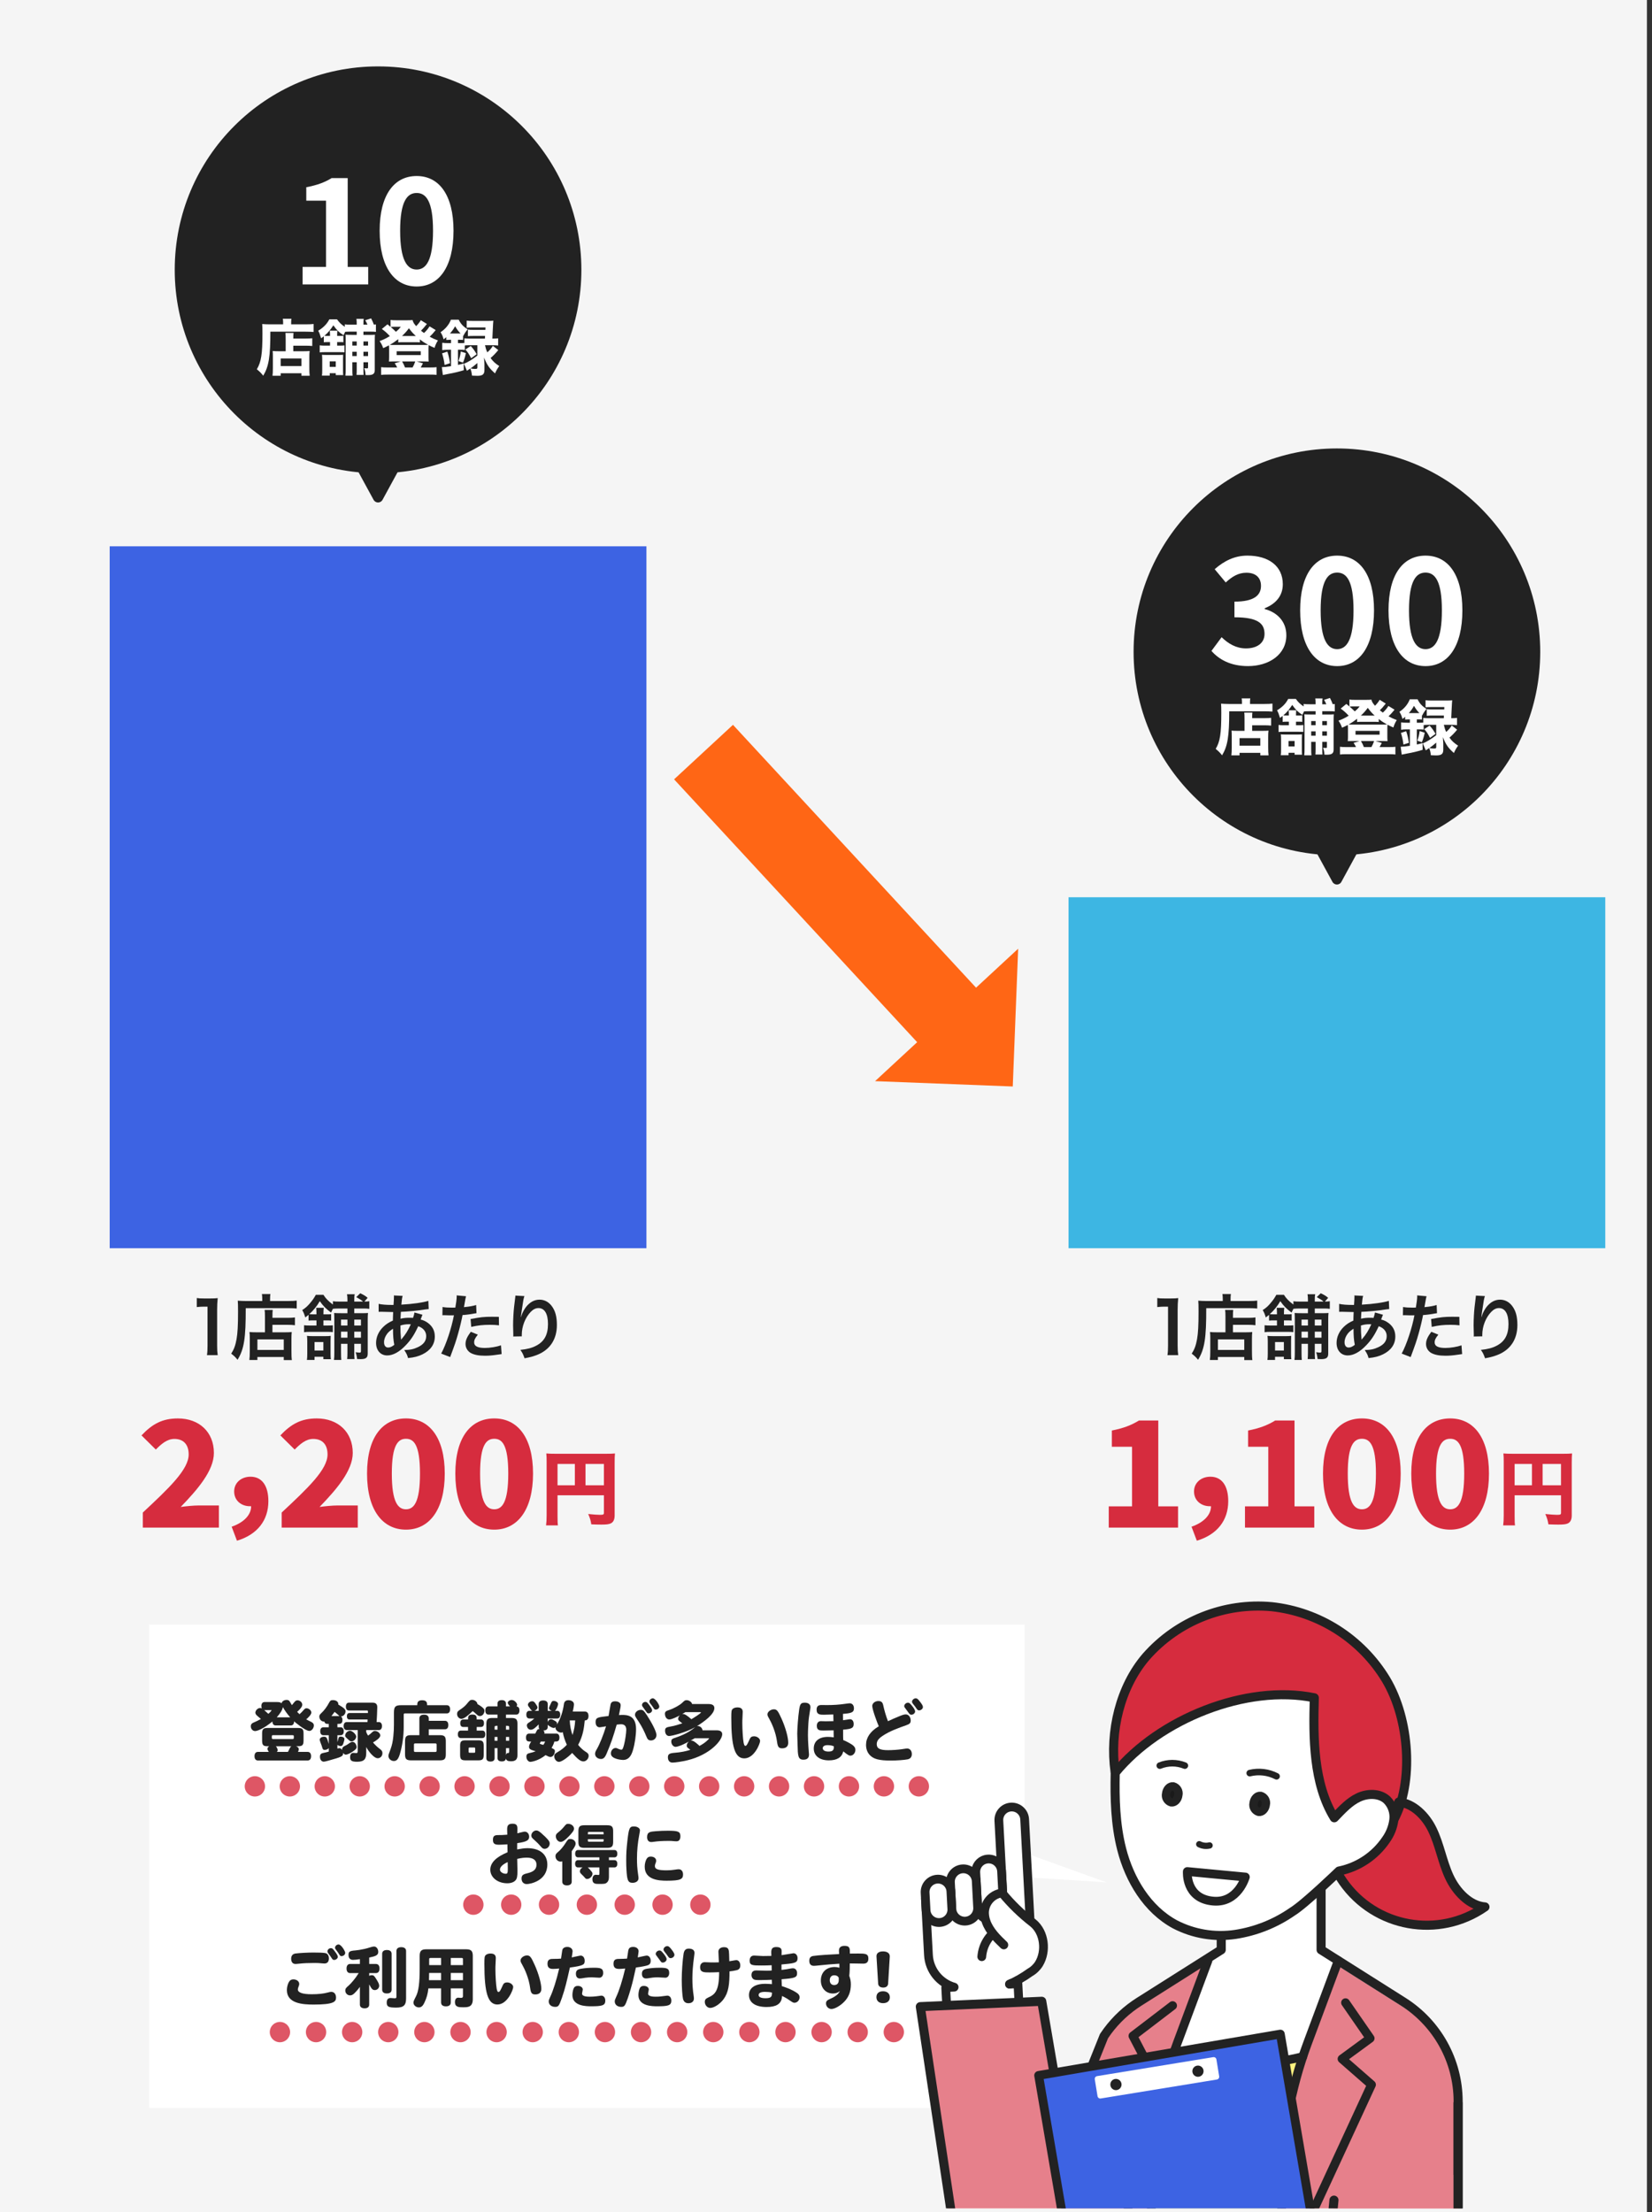 <?xml version="1.0" encoding="UTF-8"?><svg id="a" xmlns="http://www.w3.org/2000/svg" width="325" height="435" xmlns:xlink="http://www.w3.org/1999/xlink" viewBox="0 0 325 435"><rect x="0" y="0" width="325" height="435" fill="#333333" stroke="none"/><defs><style>.bd{stroke-width:1.234px;}.bd,.be,.bf,.bg,.bh,.bi,.bj,.bk,.bl,.bm,.bn,.bo{fill:none;}.bd,.be,.bf,.bg,.bi,.bj,.bk,.bl,.bm,.bn,.bo{stroke-linecap:round;stroke-linejoin:round;}.bd,.bi,.bl,.bm,.bn,.bo{stroke:#222;}.bp{fill:#f5f5f5;}.bp,.bh,.bq,.br,.bs,.bt,.bu,.bv,.bw,.bx,.by{stroke-width:0px;}.be{stroke-dasharray:0 0 0 7.104;}.be,.bg,.bj,.bk{stroke:#de5665;stroke-width:4px;}.bf{stroke:#fff;stroke-width:1.097px;}.bq{fill:#222;}.bi{stroke-width:1.784px;}.br{fill:#3d63e3;}.bj{stroke-dasharray:0 0 0 7.444;}.bs{fill:#fff380;}.bt{fill:#1a1a1a;}.bk{stroke-dasharray:0 0 0 6.875;}.bl{stroke-width:1.646px;}.bu{fill:#e6808b;}.bm{stroke-width:1.724px;}.bn{stroke-width:1.097px;}.bz{clip-path:url(#k);}.bv{fill:#ff6615;}.bw{fill:#3db6e3;}.ca{isolation:isolate;}.bo{stroke-width:1.293px;}.bx{fill:#fff;}.by{fill:#d62c3e;}</style><clipPath id="k"><rect class="bh" x="19.5" y="310.273" width="286" height="124"/></clipPath></defs><rect id="b" class="bp" width="324" height="435"/><g id="c"><circle class="bq" cx="74.375" cy="53.058" r="40"/></g><path class="bq" d="M73.497,98.29l-2.924-5.362c-.363-.666.119-1.479.878-1.479h5.848c.759,0,1.241.812.878,1.479l-2.924,5.362c-.379.695-1.377.695-1.756,0Z"/><rect id="d" class="bw" x="210.215" y="176.442" width="105.594" height="69.015"/><rect id="e" class="br" x="21.578" y="107.427" width="105.594" height="138.03"/><g class="ca"><path class="bx" d="M55.697,63.361c0-.276-.012-.468-.06-.672h1.703c-.048.192-.06.372-.06.696v.396h2.818c.744,0,1.247-.024,1.595-.072v1.571c-.408-.036-1.008-.06-1.571-.06h-6.932c0,4.94-.312,6.836-1.403,8.659-.444-.552-.684-.792-1.259-1.26.863-1.451,1.104-2.975,1.104-7.088,0-.947-.012-1.392-.048-1.812.444.036.924.061,1.5.061h2.614v-.42ZM56.201,66.695c0-.672-.012-.923-.048-1.224h1.595c-.036.276-.048.48-.048,1.104h2.411c.648,0,1.043-.023,1.319-.06v1.523c-.36-.036-.803-.061-1.259-.061h-2.471v1.092h2.135c.516,0,.78-.012,1.08-.048-.048.396-.06.743-.06,1.271v2.002c0,.744.024,1.2.072,1.596h-1.619v-.492h-4.09v.492h-1.607c.048-.36.072-.84.072-1.512v-2.29c0-.444-.012-.768-.036-1.067.3.036.576.048,1.08.048h1.475v-2.375ZM55.218,71.984h4.09v-1.487h-4.09v1.487Z"/><path class="bx" d="M68.992,65.208c-.444,0-.804.013-1.08.036q-.072.156-.335.684c-.959-.647-1.319-.995-1.991-1.955-.624.948-1.079,1.464-1.763,2.063.24.023.324.023.611.023h.492c0-.563-.012-.768-.048-1.031h1.499c-.036.288-.048.42-.048,1.031h.516c.408,0,.492,0,.708-.036v1.284c-.192-.036-.312-.036-.708-.036h-.516v.695h.468c.48,0,.731-.012.972-.048v1.367c-.264-.024-.42-.036-.959-.036h-2.927c-.419,0-.708.012-.983.048v-1.391c.288.048.54.06.983.06h1.043v-.695h-.479c-.372,0-.528.012-.744.036v-1.164c-.192.145-.264.204-.528.384-.228-.779-.336-1.056-.576-1.499.468-.264.912-.611,1.295-.995.36-.36.588-.672.899-1.235h1.511c.432.611.804.983,1.523,1.475v-.491c.324.048.612.06,1.176.06h1.175v-.18c0-.443-.012-.708-.06-.959h1.439c-.048.275-.06.491-.06.959v.18h.792c-.144-.336-.216-.491-.432-.863l1.151-.372c.251.479.372.756.54,1.224.156-.012.216-.012.408-.036v1.463c-.288-.035-.54-.048-.972-.048h-1.487v.647h1.211c.564,0,.756,0,1.056-.035-.024.359-.036.563-.036,1.259v5.661c0,.768-.335,1.02-1.343,1.02-.108,0-.216,0-.468-.012-.036-.612-.084-.864-.276-1.344.3.024.408.036.564.036.168,0,.204-.048.204-.264v-.936h-.911v1.355c0,.575.012.839.036,1.127h-1.391c.024-.3.036-.552.036-1.104v-1.379h-.864v1.271c0,.768.012.995.048,1.367h-1.415c.048-.396.06-.72.06-1.355v-5.457c0-.695,0-.876-.036-1.247.324.023.564.035,1.224.035h.983v-.647h-1.188ZM66.054,73.76v-.372h-1.187v.479h-1.535c.048-.287.06-.539.06-1.02v-2.122c0-.396-.012-.648-.048-.96.252.024.552.036.972.036h2.303c.432,0,.66-.012.887-.036-.012.204-.024.42-.024.863v2.303c0,.42.012.612.036.828h-1.463ZM64.867,72.141h1.187v-1.079h-1.187v1.079ZM69.316,67.151v.804h.864v-.804h-.864ZM70.18,69.178h-.864v.84h.864v-.84ZM71.499,67.955h.911v-.804h-.911v.804ZM72.41,70.018v-.84h-.911v.84h.911Z"/><path class="bx" d="M85.712,64.908q-.084.097-.228.276c-.216.287-.576.659-.948,1.031.516.288.923.479,1.619.731-.324.516-.468.827-.671,1.463-.588-.252-.78-.348-1.151-.552-.024.217-.036.408-.036.744v1.607c0,.419.012.647.036.887q-.168-.012-.816-.023h-1.559l1.248.372c-.192.371-.204.396-.264.503-.084.181-.108.216-.168.312h1.931c.576,0,.839-.013,1.175-.061v1.523c-.348-.048-.66-.06-1.283-.06h-8.335c-.612,0-.899.012-1.283.06v-1.523c.336.048.6.061,1.175.061h1.979c-.144-.312-.216-.432-.48-.828l1.175-.359h-1.487c-.384,0-.648.012-.828.023.024-.323.036-.503.036-.887v-1.596c0-.288-.012-.456-.036-.707-.372.203-.564.3-1.127.551-.192-.563-.408-.971-.708-1.391.684-.228,1.259-.516,2.015-.972-.576-.624-.936-.936-1.571-1.403l1.103-.911c.324.252.432.336.612.491v-1.354c.324.048.504.06,1.043.06h2.267c.564,0,.756-.012,1.008-.048.144.504.264.684.719,1.211.456-.479.708-.815.912-1.175l1.199.743c-.563.708-.755.924-1.163,1.319.228.192.3.24.6.456.468-.444.839-.888,1.08-1.308l1.211.731ZM78.348,66.695c-.72.552-.996.731-1.655,1.115.3.024.432.024.768.024h5.961c.372,0,.552-.012.804-.036-.072-.036-.132-.072-.168-.096-.66-.36-.959-.563-1.451-.972v.6c-.204-.023-.36-.036-.744-.036h-2.843c-.264,0-.479.013-.671.036v-.636ZM77.532,64.261c-.228,0-.468.012-.66.036.419.372.695.624,1.02.947.432-.359.6-.527.959-.983h-1.319ZM78.036,69.826h4.737v-.756h-4.737v.756ZM81.802,66.072c-.552-.504-.852-.852-1.355-1.523-.456.623-.768.959-1.355,1.523h2.71ZM81.166,72.261c.216-.372.336-.66.528-1.188h-2.591c.276.468.396.707.576,1.188h1.487Z"/><path class="bx" d="M88.471,66.815c-.24,0-.419.012-.671.036v-.552c-.156.144-.252.228-.528.432-.18-.636-.276-.888-.6-1.403.971-.647,1.655-1.476,2.039-2.459h1.535c.384.804.863,1.319,1.751,1.907-.384.456-.588.756-.864,1.296l-.036-.036v.815c-.228-.036-.348-.036-.684-.036h-.312v.659h.479c.324,0,.564-.012.78-.035v-.912c.336.036.66.061,1.151.061h2.89l.024-.528h-2.255c-.552,0-.804.013-1.115.048v-1.307c.3.048.516.06,1.115.06h2.314c0-.048.012-.048.012-.096,0-.108,0-.204.012-.372h-2.567c-.492,0-.875.012-1.127.048v-1.391c.348.048.672.06,1.211.06h2.938c.479,0,.839-.012,1.091-.048q-.036.24-.12,1.991c-.012.287-.036.803-.072,1.535.504,0,.815-.013,1.139-.061v1.415c-.348-.035-.755-.06-1.163-.06h-1.427c.144.611.24.936.456,1.403.468-.396.792-.768,1.092-1.271l1.067.828c-.516.623-.959,1.091-1.511,1.559.479.672.923,1.079,1.703,1.583-.36.492-.576.863-.828,1.439-1.127-.983-1.571-1.631-2.171-3.118.024.3.06.72.084,1.247v1.163c.012.899-.348,1.188-1.415,1.188-.252,0-.552-.012-1.032-.036-.072-.647-.132-.911-.336-1.403-.216.156-.335.24-.66.444l-.587-1.367c.828-.348,1.643-.852,2.639-1.619v-2.039h-1.403c-.444,0-.815.012-1.067.048v.899c-.24-.036-.48-.048-.875-.048h-.468v2.975c.528-.12.647-.145,1.127-.288l.012,1.331c-.719.24-2.087.576-3.058.731q-.672.12-1.056.217l-.204-1.548c.492-.012.959-.06,1.811-.191v-3.227h-.54c-.503,0-.899.024-1.187.072v-1.451c.312.048.695.071,1.199.071h.528v-.659h-.264ZM87.464,71.769c-.096-.804-.216-1.367-.492-2.291l1.031-.335c.252.743.372,1.283.528,2.278l-1.067.348ZM90.438,65.58h.167c-.432-.443-.708-.804-1.067-1.427-.312.563-.54.887-1.019,1.427h1.919ZM90.198,71.001c.264-.768.372-1.199.456-1.883l.995.324c-.12.623-.324,1.307-.563,1.87l-.888-.312ZM92.609,68.039c.492.539.756.911,1.164,1.619l-1.08.791c-.456-.888-.66-1.188-1.139-1.715l1.055-.695ZM93.916,71.385c-.6.516-.875.731-1.355,1.067.408.072.648.096.864.096.408,0,.492-.048.492-.3v-.863Z"/></g><g class="ca"><path class="bx" d="M59.529,52.482h4.612v-13.024h-3.887v-2.64c2.147-.406,3.626-.957,4.989-1.798h3.162v17.462h4.032v3.452h-12.908v-3.452Z"/><path class="bx" d="M74.689,45.375c0-7.078,2.872-10.762,7.281-10.762s7.251,3.713,7.251,10.762c0,7.107-2.842,10.965-7.251,10.965s-7.281-3.858-7.281-10.965ZM85.19,45.375c0-5.801-1.363-7.426-3.22-7.426s-3.249,1.625-3.249,7.426c0,5.831,1.393,7.629,3.249,7.629s3.22-1.798,3.22-7.629Z"/></g><g id="f"><circle class="bq" cx="263.012" cy="128.185" r="40"/></g><g class="ca"><path class="bx" d="M244.334,138.009c0-.276-.012-.468-.06-.672h1.703c-.048.192-.06.372-.06.696v.396h2.818c.744,0,1.247-.024,1.595-.072v1.571c-.408-.036-1.008-.06-1.571-.06h-6.932c0,4.94-.312,6.836-1.403,8.659-.444-.552-.684-.792-1.259-1.26.863-1.451,1.104-2.975,1.104-7.088,0-.947-.012-1.392-.048-1.812.444.036.924.061,1.5.061h2.614v-.42ZM244.838,141.343c0-.672-.012-.923-.048-1.224h1.595c-.036.276-.048.48-.048,1.104h2.411c.648,0,1.043-.023,1.319-.06v1.523c-.36-.036-.803-.061-1.259-.061h-2.471v1.092h2.135c.516,0,.78-.012,1.08-.048-.048.396-.06.743-.06,1.271v2.002c0,.744.024,1.2.072,1.596h-1.619v-.492h-4.09v.492h-1.607c.048-.36.072-.84.072-1.512v-2.29c0-.444-.012-.768-.036-1.067.3.036.576.048,1.08.048h1.475v-2.375ZM243.854,146.632h4.09v-1.487h-4.09v1.487Z"/><path class="bx" d="M257.629,139.855c-.444,0-.804.013-1.08.036q-.072.156-.335.684c-.959-.647-1.319-.995-1.991-1.955-.624.948-1.079,1.464-1.763,2.063.24.023.324.023.611.023h.492c0-.563-.012-.768-.048-1.031h1.499c-.036.288-.048.42-.048,1.031h.516c.408,0,.492,0,.708-.036v1.284c-.192-.036-.312-.036-.708-.036h-.516v.695h.468c.48,0,.731-.012.972-.048v1.367c-.264-.024-.42-.036-.959-.036h-2.927c-.419,0-.708.012-.983.048v-1.391c.288.048.54.06.983.06h1.043v-.695h-.479c-.372,0-.528.012-.744.036v-1.164c-.192.145-.264.204-.528.384-.228-.779-.336-1.056-.576-1.499.468-.264.912-.611,1.295-.995.36-.36.588-.672.899-1.235h1.511c.432.611.804.983,1.523,1.475v-.491c.324.048.612.06,1.176.06h1.175v-.18c0-.443-.012-.708-.06-.959h1.439c-.048.275-.06.491-.06.959v.18h.792c-.144-.336-.216-.491-.432-.863l1.151-.372c.251.479.372.756.54,1.224.156-.012.216-.012.408-.036v1.463c-.288-.035-.54-.048-.972-.048h-1.487v.647h1.211c.564,0,.756,0,1.056-.035-.024.359-.036.563-.036,1.259v5.661c0,.768-.335,1.02-1.343,1.02-.108,0-.216,0-.468-.012-.036-.612-.084-.864-.276-1.344.3.024.408.036.564.036.168,0,.204-.048.204-.264v-.936h-.911v1.355c0,.575.012.839.036,1.127h-1.391c.024-.3.036-.552.036-1.104v-1.379h-.864v1.271c0,.768.012.995.048,1.367h-1.415c.048-.396.06-.72.06-1.355v-5.457c0-.695,0-.876-.036-1.247.324.023.564.035,1.224.035h.983v-.647h-1.188ZM254.691,148.407v-.372h-1.187v.479h-1.535c.048-.287.06-.539.06-1.02v-2.122c0-.396-.012-.648-.048-.96.252.024.552.036.972.036h2.303c.432,0,.66-.012.887-.036-.012.204-.024.42-.024.863v2.303c0,.42.012.612.036.828h-1.463ZM253.504,146.788h1.187v-1.079h-1.187v1.079ZM257.953,141.799v.804h.864v-.804h-.864ZM258.817,143.825h-.864v.84h.864v-.84ZM260.136,142.603h.911v-.804h-.911v.804ZM261.047,144.665v-.84h-.911v.84h.911Z"/><path class="bx" d="M274.349,139.556q-.084.097-.228.276c-.216.287-.576.659-.948,1.031.516.288.923.479,1.619.731-.324.516-.468.827-.671,1.463-.588-.252-.78-.348-1.151-.552-.024.217-.036.408-.036.744v1.607c0,.419.012.647.036.887q-.168-.012-.816-.023h-1.559l1.248.372c-.192.371-.204.396-.264.503-.084.181-.108.216-.168.312h1.931c.576,0,.839-.013,1.175-.061v1.523c-.348-.048-.66-.06-1.283-.06h-8.335c-.612,0-.899.012-1.283.06v-1.523c.336.048.6.061,1.175.061h1.979c-.144-.312-.216-.432-.48-.828l1.175-.359h-1.487c-.384,0-.648.012-.828.023.024-.323.036-.503.036-.887v-1.596c0-.288-.012-.456-.036-.707-.372.203-.564.3-1.127.551-.192-.563-.408-.971-.708-1.391.684-.228,1.259-.516,2.015-.972-.576-.624-.936-.936-1.571-1.403l1.103-.911c.324.252.432.336.612.491v-1.354c.324.048.504.06,1.043.06h2.267c.564,0,.756-.012,1.008-.048.144.504.264.684.719,1.211.456-.479.708-.815.912-1.175l1.199.743c-.563.708-.755.924-1.163,1.319.228.192.3.24.6.456.468-.444.839-.888,1.08-1.308l1.211.731ZM266.985,141.343c-.72.552-.996.731-1.655,1.115.3.024.432.024.768.024h5.961c.372,0,.552-.012.804-.036-.072-.036-.132-.072-.168-.096-.66-.36-.959-.563-1.451-.972v.6c-.204-.023-.36-.036-.744-.036h-2.843c-.264,0-.479.013-.671.036v-.636ZM266.169,138.908c-.228,0-.468.012-.66.036.419.372.695.624,1.02.947.432-.359.6-.527.959-.983h-1.319ZM266.673,144.474h4.737v-.756h-4.737v.756ZM270.439,140.72c-.552-.504-.852-.852-1.355-1.523-.456.623-.768.959-1.355,1.523h2.71ZM269.803,146.908c.216-.372.336-.66.528-1.188h-2.591c.276.468.396.707.576,1.188h1.487Z"/><path class="bx" d="M277.108,141.463c-.24,0-.419.012-.671.036v-.552c-.156.144-.252.228-.528.432-.18-.636-.276-.888-.6-1.403.971-.647,1.655-1.476,2.039-2.459h1.535c.384.804.863,1.319,1.751,1.907-.384.456-.588.756-.864,1.296l-.036-.036v.815c-.228-.036-.348-.036-.684-.036h-.312v.659h.479c.324,0,.564-.012.78-.035v-.912c.336.036.66.061,1.151.061h2.89l.024-.528h-2.255c-.552,0-.804.013-1.115.048v-1.307c.3.048.516.06,1.115.06h2.314c0-.048.012-.048.012-.096,0-.108,0-.204.012-.372h-2.567c-.492,0-.875.012-1.127.048v-1.391c.348.048.672.06,1.211.06h2.938c.479,0,.839-.012,1.091-.048q-.036.24-.12,1.991c-.012.287-.036.803-.072,1.535.504,0,.815-.013,1.139-.061v1.415c-.348-.035-.755-.06-1.163-.06h-1.427c.144.611.24.936.456,1.403.468-.396.792-.768,1.092-1.271l1.067.828c-.516.623-.959,1.091-1.511,1.559.479.672.923,1.079,1.703,1.583-.36.492-.576.863-.828,1.439-1.127-.983-1.571-1.631-2.171-3.118.024.3.06.72.084,1.247v1.163c.012.899-.348,1.188-1.415,1.188-.252,0-.552-.012-1.032-.036-.072-.647-.132-.911-.336-1.403-.216.156-.335.24-.66.444l-.587-1.367c.828-.348,1.643-.852,2.639-1.619v-2.039h-1.403c-.444,0-.815.012-1.067.048v.899c-.24-.036-.48-.048-.875-.048h-.468v2.975c.528-.12.647-.145,1.127-.288l.012,1.331c-.719.24-2.087.576-3.058.731q-.672.12-1.056.217l-.204-1.548c.492-.012.959-.06,1.811-.191v-3.227h-.54c-.503,0-.899.024-1.187.072v-1.451c.312.048.695.071,1.199.071h.528v-.659h-.264ZM276.101,146.416c-.096-.804-.216-1.367-.492-2.291l1.031-.335c.252.743.372,1.283.528,2.278l-1.067.348ZM279.075,140.228h.167c-.432-.443-.708-.804-1.067-1.427-.312.563-.54.887-1.019,1.427h1.919ZM278.835,145.648c.264-.768.372-1.199.456-1.883l.995.324c-.12.623-.324,1.307-.563,1.87l-.888-.312ZM281.246,142.687c.492.539.756.911,1.164,1.619l-1.08.791c-.456-.888-.66-1.188-1.139-1.715l1.055-.695ZM282.553,146.032c-.6.516-.875.731-1.355,1.067.408.072.648.096.864.096.408,0,.492-.048.492-.3v-.863Z"/></g><g class="ca"><path class="bx" d="M238.329,128l2.001-2.698c1.276,1.248,2.842,2.205,4.786,2.205,2.175,0,3.655-1.044,3.655-2.843,0-2.03-1.248-3.278-5.917-3.278v-3.075c3.945,0,5.221-1.305,5.221-3.104,0-1.625-1.044-2.582-2.872-2.582-1.538,0-2.785.725-4.061,1.914l-2.176-2.61c1.856-1.625,3.916-2.669,6.44-2.669,4.148,0,6.961,2.031,6.961,5.627,0,2.263-1.334,3.829-3.568,4.728v.145c2.408.638,4.264,2.408,4.264,5.164,0,3.829-3.452,6.062-7.542,6.062-3.394,0-5.685-1.276-7.193-2.988Z"/><path class="bx" d="M255.781,120.023c0-7.078,2.872-10.762,7.281-10.762s7.251,3.713,7.251,10.762c0,7.107-2.842,10.965-7.251,10.965s-7.281-3.858-7.281-10.965ZM266.281,120.023c0-5.801-1.363-7.426-3.22-7.426s-3.249,1.625-3.249,7.426c0,5.831,1.393,7.629,3.249,7.629s3.22-1.798,3.22-7.629Z"/><path class="bx" d="M273.163,120.023c0-7.078,2.872-10.762,7.281-10.762s7.251,3.713,7.251,10.762c0,7.107-2.842,10.965-7.251,10.965s-7.281-3.858-7.281-10.965ZM283.664,120.023c0-5.801-1.363-7.426-3.22-7.426s-3.249,1.625-3.249,7.426c0,5.831,1.393,7.629,3.249,7.629s3.22-1.798,3.22-7.629Z"/></g><path class="bq" d="M262.134,173.418l-2.924-5.362c-.363-.666.119-1.479.878-1.479h5.848c.759,0,1.241.812.878,1.479l-2.924,5.362c-.379.695-1.377.695-1.756,0Z"/><rect class="bv" x="155.298" y="138.188" width="15.783" height="72.987" transform="translate(-75.226 157.282) rotate(-42.774)"/><polygon class="bv" points="200.303 186.56 172.153 212.604 199.243 213.653 200.303 186.56"/><g class="ca"><path class="bq" d="M40.715,266.485c.084-.546.112-1.093.112-1.821v-7.718h-.672c-.519,0-.925.028-1.443.084v-1.779c.434.07.742.084,1.401.084h1.289c.714,0,.924-.014,1.429-.069-.084.826-.112,1.471-.112,2.312v7.087c0,.743.028,1.247.112,1.821h-2.115Z"/><path class="bq" d="M51.594,255.321c0-.378-.028-.603-.07-.854h1.681c-.056.225-.07.463-.07.868v.505h3.474c.827,0,1.387-.028,1.765-.084v1.555c-.42-.042-1.05-.07-1.737-.07h-8.292c.014,5.939-.322,8.055-1.611,10.155-.42-.518-.63-.728-1.247-1.204.56-.868.826-1.625,1.05-2.844.21-1.19.294-2.689.294-5.449,0-1.19-.014-1.639-.056-2.129.49.042,1.022.07,1.653.07h3.166v-.519ZM52.126,258.978c0-.771-.014-1.037-.07-1.387h1.597c-.042.322-.056.616-.056,1.387v.168h2.941c.714,0,1.163-.028,1.485-.084v1.541c-.406-.057-.882-.084-1.429-.084h-2.998v1.471h2.563c.588,0,.896-.015,1.233-.057-.042.448-.056.812-.056,1.415v2.283c0,.868.014,1.373.084,1.821h-1.597v-.603h-5.183v.589h-1.583c.056-.393.084-.953.084-1.724v-2.549c0-.519-.014-.869-.056-1.233.35.042.659.057,1.247.057h1.793v-3.012ZM50.641,265.463h5.183v-2.073h-5.183v2.073Z"/><path class="bq" d="M61.613,259.649c-.448,0-.645.015-.911.042v-1.134c-.21.182-.322.266-.644.518-.182-.63-.308-.952-.603-1.456.645-.406,1.064-.785,1.597-1.43.448-.518.785-1.022,1.079-1.568h1.499c.406.672.98,1.261,1.863,1.919v-.658c.336.056.687.07,1.289.07h1.569v-.309c0-.504-.028-.812-.084-1.135h1.513c-.07.309-.084.603-.084,1.135v.309h1.723c-.378-.337-.476-.393-1.331-.883l.784-.757c.701.337.967.49,1.457.896l-.645.743c.504-.015.645-.015.967-.07v1.499c-.35-.057-.645-.07-1.163-.07h-1.793v.925h1.429c.658,0,.924-.015,1.274-.042-.042.406-.056.672-.056,1.429v6.556c0,.812-.364,1.092-1.415,1.092-.14,0-.21,0-.686-.027-.042-.505-.098-.799-.28-1.331.532.07.616.07.798.07.196,0,.252-.07.252-.322v-1.401h-1.316v1.709c0,.645.014.953.056,1.289h-1.457c.042-.364.056-.672.056-1.274v-1.724h-1.261v1.625c0,.841.014,1.149.056,1.541h-1.443c.056-.406.07-.798.07-1.526v-6.304c0-.742-.014-.994-.042-1.4.364.027.658.042,1.401.042h1.219v-.925h-1.569c-.561,0-.925.014-1.289.056-.154.295-.196.379-.364.743-1.009-.743-1.597-1.345-2.213-2.241-.574.98-1.233,1.793-2.073,2.562.224.015.435.028.756.028h.659v-.098c0-.589-.014-.869-.056-1.19h1.499c-.056.321-.07.574-.07,1.176v.112h.63c.504,0,.645,0,.882-.042v1.274c-.238-.027-.378-.042-.854-.042h-.658v1.009h.729c.56,0,.826-.014,1.121-.042v1.345c-.294-.042-.504-.056-1.093-.056h-3.418c-.504,0-.812.014-1.148.069v-1.372c.35.042.616.056,1.148.056h1.289v-1.009h-.645ZM63.616,267.284v-.477h-1.737v.616h-1.499c.056-.364.07-.672.07-1.232v-2.367c0-.477-.014-.771-.056-1.135.308.042.616.056,1.093.056h2.563c.49,0,.728-.014,1.008-.056-.014.238-.028.574-.028,1.064v2.521c0,.477.014.714.056,1.009h-1.471ZM61.879,265.575h1.737v-1.667h-1.737v1.667ZM67.09,259.496v1.162h1.261v-1.162h-1.261ZM68.351,261.863h-1.261v1.19h1.261v-1.19ZM69.696,260.658h1.316v-1.162h-1.316v1.162ZM71.012,263.054v-1.19h-1.316v1.19h1.316Z"/><path class="bq" d="M83.117,258.543q-.056.112-.168.406c-.14.393-.154.406-.196.532.575.141.981.336,1.457.687.896.673,1.331,1.541,1.331,2.647,0,1.527-.826,2.718-2.409,3.502-.827.406-1.625.616-2.857.742-.154-.603-.28-.854-.743-1.583,1.135-.014,1.849-.168,2.676-.56,1.121-.532,1.639-1.219,1.639-2.186,0-.883-.574-1.597-1.569-1.933-.771,1.666-1.429,2.675-2.437,3.726-1.261,1.331-2.508,2.018-3.67,2.018-1.303,0-2.185-.995-2.185-2.452,0-1.148.49-2.255,1.387-3.138.561-.546,1.079-.896,1.919-1.261,0-.448.028-1.008.056-1.681-.154,0-.911-.014-2.269-.056h-.266c-.042,0-.168,0-.322.014v-1.568c.63.14,1.457.21,2.619.21h.309q.014-.28.056-.841c.014-.182.028-.532.028-.798,0-.057,0-.112-.028-.225l1.737.084c-.112.378-.168.742-.252,1.723,2.241-.126,4.23-.406,5.309-.742l.07,1.611c-.196.014-.252.014-.546.056-1.541.252-3.81.462-4.931.49-.042.603-.056,1.051-.07,1.345.756-.154,1.079-.182,1.933-.182.168,0,.28,0,.532.027.154-.448.238-.742.28-1.064l1.583.448ZM76.183,262.255c-.42.547-.63,1.121-.63,1.709,0,.631.308,1.022.798,1.022.393,0,.771-.168,1.219-.532-.182-.91-.252-1.807-.252-3.165-.616.406-.854.616-1.135.966ZM78.929,263.418q.056-.084.154-.196c.659-.742,1.219-1.639,1.737-2.802-.154-.014-.224-.014-.364-.014-.616,0-1.121.07-1.681.252.014,1.289.014,1.429.098,2.409q.014.084.014.183c0,.069,0,.084.014.153l.028.015Z"/><path class="bq" d="M87.06,257.017c.504.084,1.065.126,1.877.126.168,0,.322,0,.645-.015.126-.672.266-1.75.266-2.143,0-.056,0-.141-.014-.252l1.849.168q-.098.322-.266,1.345c-.07.392-.084.477-.14.798,1.037-.098,1.695-.21,2.396-.42l.07,1.611q-.112.014-.448.069c-.714.141-1.835.28-2.297.295-.154.868-.504,2.353-.868,3.628-.406,1.456-.645,2.157-1.569,4.636l-1.765-.686c.967-1.779,2.045-5.043,2.507-7.536-.098.014-.154.014-.182.014h-.812c-.07,0-.21,0-.448-.014-.252-.015-.448-.015-.56-.015-.07,0-.14,0-.266.015l.028-1.625ZM94.008,262.451c-.56.7-.728,1.051-.728,1.541,0,.714.7,1.078,2.101,1.078,1.022,0,2.367-.224,3.18-.518l.126,1.723c-.252.028-.364.042-.687.098-1.163.169-1.779.225-2.605.225-1.247,0-2.143-.183-2.815-.561-.602-.35-.995-1.022-.995-1.723,0-.742.266-1.373,1.037-2.424l1.387.561ZM98.168,260.616c-.672-.07-1.064-.098-1.765-.098-1.387,0-2.312.098-3.698.406l-.126-1.541c1.989-.378,2.662-.448,4.174-.448.378,0,.504,0,1.387.014l.028,1.667Z"/><path class="bq" d="M103.168,254.873c-.168.477-.238.841-.504,2.704-.098.588-.154,1.064-.182,1.4h.042q.028-.084.084-.309c.14-.49.504-1.177.882-1.667.771-.952,1.639-1.429,2.661-1.429.953,0,1.793.448,2.396,1.261.7.938,1.009,2.073,1.009,3.727,0,2.703-1.261,4.721-3.614,5.757-.714.322-1.695.603-2.746.784-.28-.798-.434-1.106-.826-1.652,1.401-.154,2.213-.364,3.067-.799,1.625-.826,2.368-2.157,2.368-4.286,0-2.018-.672-3.138-1.877-3.138-.533,0-1.023.238-1.513.742-1.092,1.135-1.765,2.857-1.765,4.524v.294l-1.681.028c.014-.084.014-.154.014-.182v-.267c-.014-.406-.042-1.442-.042-1.723,0-1.135.084-2.689.196-3.656l.21-1.737c.028-.237.042-.294.042-.476l1.779.098Z"/></g><g id="g" class="ca"><g class="ca"><path class="by" d="M109.683,298.044c0,.992.016,1.536.08,1.92h-2.337c.08-.592.112-1.136.112-2v-10.549c0-.704-.016-1.137-.064-1.601.561.048,1.009.064,1.921.064h9.716c.977,0,1.441-.017,1.873-.064-.048.48-.064.912-.064,1.873v10.308c0,.816-.256,1.329-.752,1.569-.336.176-.896.24-1.857.24-.528,0-1.264-.017-1.984-.049-.112-.752-.272-1.264-.608-2.032.944.096,1.873.16,2.289.16.672,0,.8-.064.8-.385v-3.457h-9.124v4.002ZM113.093,287.88h-3.41v4.193h3.41v-4.193ZM118.807,292.073v-4.193h-3.618v4.193h3.618Z"/></g></g><g id="h" class="ca"><g class="ca"><path class="by" d="M28.098,297.434c5.221-4.873,9.021-8.47,9.021-11.429,0-2.001-1.073-3.046-2.813-3.046-1.479,0-2.611,1.045-3.655,2.089l-2.814-2.784c2.118-2.234,4.09-3.336,7.165-3.336,4.177,0,7.078,2.668,7.078,6.787,0,3.51-3.278,7.252-6.527,10.617,1.073-.146,2.553-.29,3.539-.29h3.974v4.351h-14.968v-2.959Z"/><path class="by" d="M45.574,300.222c2.523-.87,3.858-2.437,3.829-4.032h-.261c-1.596,0-3.075-1.044-3.075-2.9,0-1.74,1.421-2.901,3.22-2.901,2.262,0,3.51,1.799,3.51,4.815,0,3.742-2.146,6.556-6.179,7.774l-1.044-2.756Z"/><path class="by" d="M55.416,297.434c5.221-4.873,9.021-8.47,9.021-11.429,0-2.001-1.073-3.046-2.813-3.046-1.479,0-2.611,1.045-3.655,2.089l-2.814-2.784c2.118-2.234,4.09-3.336,7.165-3.336,4.177,0,7.078,2.668,7.078,6.787,0,3.51-3.278,7.252-6.527,10.617,1.074-.146,2.553-.29,3.539-.29h3.974v4.351h-14.968v-2.959Z"/><path class="by" d="M72.21,289.776c0-7.194,3.075-10.849,7.658-10.849,4.554,0,7.629,3.684,7.629,10.849s-3.075,11.022-7.629,11.022c-4.583,0-7.658-3.829-7.658-11.022ZM82.623,289.776c0-5.686-1.218-6.846-2.755-6.846s-2.785,1.16-2.785,6.846,1.247,7.02,2.785,7.02,2.755-1.335,2.755-7.02Z"/><path class="by" d="M89.578,289.776c0-7.194,3.075-10.849,7.658-10.849,4.554,0,7.629,3.684,7.629,10.849s-3.075,11.022-7.629,11.022c-4.583,0-7.658-3.829-7.658-11.022ZM99.991,289.776c0-5.686-1.219-6.846-2.756-6.846s-2.785,1.16-2.785,6.846,1.247,7.02,2.785,7.02,2.756-1.335,2.756-7.02Z"/></g></g><g class="ca"><path class="bq" d="M229.676,266.485c.084-.546.112-1.093.112-1.821v-7.718h-.672c-.519,0-.925.028-1.443.084v-1.779c.434.07.742.084,1.401.084h1.289c.714,0,.924-.014,1.429-.069-.084.826-.112,1.471-.112,2.312v7.087c0,.743.028,1.247.112,1.821h-2.115Z"/><path class="bq" d="M240.555,255.321c0-.378-.028-.603-.07-.854h1.681c-.056.225-.07.463-.07.868v.505h3.474c.827,0,1.387-.028,1.765-.084v1.555c-.42-.042-1.05-.07-1.737-.07h-8.292c.014,5.939-.322,8.055-1.611,10.155-.42-.518-.63-.728-1.247-1.204.56-.868.826-1.625,1.05-2.844.21-1.19.294-2.689.294-5.449,0-1.19-.014-1.639-.056-2.129.49.042,1.022.07,1.653.07h3.166v-.519ZM241.087,258.978c0-.771-.014-1.037-.07-1.387h1.597c-.042.322-.056.616-.056,1.387v.168h2.941c.714,0,1.163-.028,1.485-.084v1.541c-.406-.057-.882-.084-1.429-.084h-2.998v1.471h2.563c.588,0,.896-.015,1.233-.057-.042.448-.056.812-.056,1.415v2.283c0,.868.014,1.373.084,1.821h-1.597v-.603h-5.183v.589h-1.583c.056-.393.084-.953.084-1.724v-2.549c0-.519-.014-.869-.056-1.233.35.042.659.057,1.247.057h1.793v-3.012ZM239.603,265.463h5.183v-2.073h-5.183v2.073Z"/><path class="bq" d="M250.574,259.649c-.448,0-.645.015-.911.042v-1.134c-.21.182-.322.266-.644.518-.182-.63-.308-.952-.603-1.456.645-.406,1.064-.785,1.597-1.43.448-.518.785-1.022,1.079-1.568h1.499c.406.672.98,1.261,1.863,1.919v-.658c.336.056.687.07,1.289.07h1.569v-.309c0-.504-.028-.812-.084-1.135h1.513c-.07.309-.084.603-.084,1.135v.309h1.723c-.378-.337-.476-.393-1.331-.883l.784-.757c.701.337.967.49,1.457.896l-.645.743c.504-.015.645-.015.967-.07v1.499c-.35-.057-.645-.07-1.163-.07h-1.793v.925h1.429c.658,0,.924-.015,1.274-.042-.042.406-.056.672-.056,1.429v6.556c0,.812-.364,1.092-1.415,1.092-.14,0-.21,0-.686-.027-.042-.505-.098-.799-.28-1.331.532.07.616.07.798.07.196,0,.252-.07.252-.322v-1.401h-1.316v1.709c0,.645.014.953.056,1.289h-1.457c.042-.364.056-.672.056-1.274v-1.724h-1.261v1.625c0,.841.014,1.149.056,1.541h-1.443c.056-.406.07-.798.07-1.526v-6.304c0-.742-.014-.994-.042-1.4.364.027.658.042,1.401.042h1.219v-.925h-1.569c-.561,0-.925.014-1.289.056-.154.295-.196.379-.364.743-1.009-.743-1.597-1.345-2.213-2.241-.574.98-1.233,1.793-2.073,2.562.224.015.435.028.756.028h.659v-.098c0-.589-.014-.869-.056-1.19h1.499c-.056.321-.07.574-.07,1.176v.112h.63c.504,0,.645,0,.882-.042v1.274c-.238-.027-.378-.042-.854-.042h-.658v1.009h.729c.56,0,.826-.014,1.121-.042v1.345c-.294-.042-.504-.056-1.093-.056h-3.418c-.504,0-.812.014-1.148.069v-1.372c.35.042.616.056,1.148.056h1.289v-1.009h-.645ZM252.577,267.284v-.477h-1.737v.616h-1.499c.056-.364.07-.672.07-1.232v-2.367c0-.477-.014-.771-.056-1.135.308.042.616.056,1.093.056h2.563c.49,0,.728-.014,1.008-.056-.014.238-.028.574-.028,1.064v2.521c0,.477.014.714.056,1.009h-1.471ZM250.84,265.575h1.737v-1.667h-1.737v1.667ZM256.051,259.496v1.162h1.261v-1.162h-1.261ZM257.312,261.863h-1.261v1.19h1.261v-1.19ZM258.657,260.658h1.316v-1.162h-1.316v1.162ZM259.973,263.054v-1.19h-1.316v1.19h1.316Z"/><path class="bq" d="M272.078,258.543q-.056.112-.168.406c-.14.393-.154.406-.196.532.575.141.981.336,1.457.687.896.673,1.331,1.541,1.331,2.647,0,1.527-.826,2.718-2.409,3.502-.827.406-1.625.616-2.857.742-.154-.603-.28-.854-.743-1.583,1.135-.014,1.849-.168,2.676-.56,1.121-.532,1.639-1.219,1.639-2.186,0-.883-.574-1.597-1.569-1.933-.771,1.666-1.429,2.675-2.437,3.726-1.261,1.331-2.508,2.018-3.67,2.018-1.303,0-2.185-.995-2.185-2.452,0-1.148.49-2.255,1.387-3.138.561-.546,1.079-.896,1.919-1.261,0-.448.028-1.008.056-1.681-.154,0-.911-.014-2.269-.056h-.266c-.042,0-.168,0-.322.014v-1.568c.63.14,1.457.21,2.619.21h.309q.014-.28.056-.841c.014-.182.028-.532.028-.798,0-.057,0-.112-.028-.225l1.737.084c-.112.378-.168.742-.252,1.723,2.241-.126,4.23-.406,5.309-.742l.07,1.611c-.196.014-.252.014-.546.056-1.541.252-3.81.462-4.931.49-.042.603-.056,1.051-.07,1.345.756-.154,1.079-.182,1.933-.182.168,0,.28,0,.532.027.154-.448.238-.742.28-1.064l1.583.448ZM265.145,262.255c-.42.547-.63,1.121-.63,1.709,0,.631.308,1.022.798,1.022.393,0,.771-.168,1.219-.532-.182-.91-.252-1.807-.252-3.165-.616.406-.854.616-1.135.966ZM267.89,263.418q.056-.084.154-.196c.659-.742,1.219-1.639,1.737-2.802-.154-.014-.224-.014-.364-.014-.616,0-1.121.07-1.681.252.014,1.289.014,1.429.098,2.409q.014.084.014.183c0,.069,0,.084.014.153l.028.015Z"/><path class="bq" d="M276.021,257.017c.504.084,1.065.126,1.877.126.168,0,.322,0,.645-.015.126-.672.266-1.75.266-2.143,0-.056,0-.141-.014-.252l1.849.168q-.098.322-.266,1.345c-.07.392-.084.477-.14.798,1.037-.098,1.695-.21,2.396-.42l.07,1.611q-.112.014-.448.069c-.714.141-1.835.28-2.297.295-.154.868-.504,2.353-.868,3.628-.406,1.456-.645,2.157-1.569,4.636l-1.765-.686c.967-1.779,2.045-5.043,2.507-7.536-.098.014-.154.014-.182.014h-.812c-.07,0-.21,0-.448-.014-.252-.015-.448-.015-.56-.015-.07,0-.14,0-.266.015l.028-1.625ZM282.969,262.451c-.56.7-.728,1.051-.728,1.541,0,.714.7,1.078,2.101,1.078,1.022,0,2.367-.224,3.18-.518l.126,1.723c-.252.028-.364.042-.687.098-1.163.169-1.779.225-2.605.225-1.247,0-2.143-.183-2.815-.561-.602-.35-.995-1.022-.995-1.723,0-.742.266-1.373,1.037-2.424l1.387.561ZM287.129,260.616c-.672-.07-1.064-.098-1.765-.098-1.387,0-2.312.098-3.698.406l-.126-1.541c1.989-.378,2.662-.448,4.174-.448.378,0,.504,0,1.387.014l.028,1.667Z"/><path class="bq" d="M292.129,254.873c-.168.477-.238.841-.504,2.704-.098.588-.154,1.064-.182,1.4h.042q.028-.084.084-.309c.14-.49.504-1.177.882-1.667.771-.952,1.639-1.429,2.661-1.429.953,0,1.793.448,2.396,1.261.7.938,1.009,2.073,1.009,3.727,0,2.703-1.261,4.721-3.614,5.757-.714.322-1.695.603-2.746.784-.28-.798-.434-1.106-.826-1.652,1.401-.154,2.213-.364,3.067-.799,1.625-.826,2.368-2.157,2.368-4.286,0-2.018-.672-3.138-1.877-3.138-.533,0-1.023.238-1.513.742-1.092,1.135-1.765,2.857-1.765,4.524v.294l-1.681.028c.014-.084.014-.154.014-.182v-.267c-.014-.406-.042-1.442-.042-1.723,0-1.135.084-2.689.196-3.656l.21-1.737c.028-.237.042-.294.042-.476l1.779.098Z"/></g><g id="i" class="ca"><g class="ca"><path class="by" d="M297.974,298.044c0,.992.016,1.536.08,1.92h-2.337c.08-.592.112-1.136.112-2v-10.549c0-.704-.016-1.137-.064-1.601.561.048,1.009.064,1.921.064h9.716c.977,0,1.441-.017,1.873-.064-.048.48-.064.912-.064,1.873v10.308c0,.816-.256,1.329-.752,1.569-.336.176-.896.24-1.857.24-.528,0-1.264-.017-1.984-.049-.112-.752-.272-1.264-.608-2.032.944.096,1.873.16,2.289.16.672,0,.8-.064.8-.385v-3.457h-9.124v4.002ZM301.383,287.88h-3.41v4.193h3.41v-4.193ZM307.098,292.074v-4.193h-3.618v4.193h3.618Z"/></g></g><g id="j" class="ca"><g class="ca"><path class="by" d="M218.126,296.216h4.583v-11.719h-3.974v-3.191c2.321-.464,3.829-1.044,5.337-1.972h3.8v16.882h3.887v4.177h-13.633v-4.177Z"/><path class="by" d="M234.41,300.222c2.523-.87,3.858-2.437,3.829-4.032h-.261c-1.595,0-3.075-1.044-3.075-2.9,0-1.74,1.421-2.901,3.22-2.901,2.262,0,3.51,1.799,3.51,4.815,0,3.742-2.146,6.556-6.179,7.774l-1.044-2.756Z"/><path class="by" d="M244.928,296.216h4.583v-11.719h-3.974v-3.191c2.321-.464,3.829-1.044,5.337-1.972h3.8v16.882h3.887v4.177h-13.633v-4.177Z"/><path class="by" d="M260.274,289.776c0-7.194,3.075-10.849,7.658-10.849,4.554,0,7.629,3.684,7.629,10.849s-3.075,11.022-7.629,11.022c-4.583,0-7.658-3.829-7.658-11.022ZM270.688,289.776c0-5.686-1.219-6.846-2.756-6.846s-2.785,1.16-2.785,6.846,1.247,7.02,2.785,7.02,2.756-1.335,2.756-7.02Z"/><path class="by" d="M277.642,289.776c0-7.194,3.075-10.849,7.658-10.849,4.554,0,7.629,3.684,7.629,10.849s-3.075,11.022-7.629,11.022c-4.583,0-7.658-3.829-7.658-11.022ZM288.055,289.776c0-5.686-1.218-6.846-2.755-6.846s-2.785,1.16-2.785,6.846,1.247,7.02,2.785,7.02,2.755-1.335,2.755-7.02Z"/></g></g><g class="bz"><rect class="bx" x="29.346" y="319.462" width="172.219" height="95.049"/><path class="bq" d="M54.23,339.301c-.403,0-.637-.286-.637-.78-1.755,1.443-2.99,1.885-3.406,1.885-.468,0-.845-.429-.845-.923,0-.429.195-.637.819-.871.26-.104.65-.299,1.17-.585-.247-.221-.403-.351-.52-.442-.429-.351-.572-.546-.572-.793,0-.455.481-.923.936-.923.104,0,.208.026.325.078-.065-.182-.078-.325-.078-.481,0-.481.234-.767.624-.767h2.392c.533,0,.741.052.949.247.091-.39.494-.663.988-.663.364,0,.507.078.728.481.156.247.247.416.325.546.078-.091.26-.312.429-.533.247-.312.416-.416.676-.416.494,0,.936.416.936.884,0,.481-.793,1.196-1.014,1.378l.468.468c.286-.247.403-.364.832-.845.208-.247.338-.325.546-.325.455,0,.949.429.949.845,0,.442-.741,1.118-1.014,1.339.351.195.689.351,1.027.52.325.169.481.377.481.663,0,.572-.442,1.092-.884,1.092-.793,0-2.951-1.82-3.003-1.885,0,.52-.234.806-.637.806h-2.99ZM59.716,342.304c0,1.092-.416,1.092-1.469,1.092.416.156.533.364.533.572,0,.182-.078.364-.156.533h1.898c.429,0,.676.299.676.845s-.247.845-.676.845h-9.776c-.429,0-.676-.299-.676-.845s.247-.845.676-.845h2.132c-.26-.429-.26-.468-.26-.585,0-.208.104-.364.338-.52-.962,0-1.391,0-1.391-1.092v-1.417c0-.858.234-1.092,1.092-1.092h5.967c.858,0,1.092.234,1.092,1.092v1.417ZM51.981,336.285c.286.247.546.494.806.728.286-.221.455-.416.663-.728h-1.469ZM53.762,341.212c-.286,0-.286.052-.286.481,0,.234.052.286.286.286h3.757c.286,0,.286-.052.286-.481,0-.234-.052-.286-.286-.286h-3.757ZM56.648,344.501c.078-.13.13-.234.195-.377.26-.546.299-.611.494-.728h-3.068c.325.351.364.715.364.78,0,.156-.104.273-.195.325h2.21ZM57.09,337.702c-.559-.624-1.079-1.352-1.443-2.015-.078.546-.481,1.209-1.196,2.015h2.639Z"/><path class="bq" d="M64.678,339.001c-.442,0-.754,0-.858-.455-.546.039-1.001-.403-1.001-.988,0-.26.091-.403.416-.702.559-.52,1.079-1.222,1.508-2.028.221-.416.351-.507.754-.507.624,0,1.118.325,1.053.871.975.585,1.43.884,1.43,1.339,0,.533-.442,1.001-.923,1.001.221.117.312.351.312.702,0,.767-.416.767-.988.767v.663h.624c.403,0,.624.286.624.78s-.221.78-.624.78h-.624v1.352c.065-.208.13-.403.182-.637.052-.312.182-.442.442-.442.429,0,.754.208.754.481,0,.156-.104.585-.221.897-.13.351-.273.481-.507.481-.247,0-.52-.104-.65-.234v.741c.182-.065.299-.091.403-.091.195,0,.364.117.507.364-.039-.286.13-.585.364-.715.377-.195.637-.312.91-.52.416-.299.559-.364.806-.364.572,0,.793.806.793.988,0,.286-.169.507-.741.897-.533.364-1.118.624-1.404.624-.182,0-.364-.117-.533-.364.013.065.013.104.013.143,0,.585-.468.715-2.821,1.378-.598.169-.832.221-.988.221-.429,0-.741-.403-.741-.949,0-.481.169-.676.728-.78.351-.078.715-.156,1.001-.247v-.689c-.156.208-.481.351-.78.351-.351,0-.403-.078-.611-.819-.052-.169-.39-.975-.39-1.17,0-.338.364-.598.832-.598.533,0,.585.169.949,1.417v-1.716h-1.053c-.403,0-.624-.286-.624-.78s.221-.78.624-.78h1.053v-.663ZM66.797,337.455c-.078-.052-.13-.091-.312-.273-.221-.208-.416-.351-.663-.546-.156.234-.377.52-.624.819h1.599ZM70.372,340.211h-2.145c-.377,0-.624-.26-.624-.78,0-.533.247-.793.624-.793h4.069c.013-.182.026-.39.026-.507h-3.575c-.325,0-.507-.221-.507-.637,0-.403.182-.637.507-.637h3.64c0-.442,0-.494-.156-.494h-3.575c-.39,0-.611-.273-.611-.767s.221-.78.611-.78h4.589c.871-.013.975.494.975.91,0,.702-.091,2.314-.13,2.912h.429c.403,0,.624.286.624.78,0,.507-.221.793-.624.793h-2.47v.39c.104.26.182.416.364.702.351-.247.533-.416.741-.611.299-.273.377-.312.624-.312.494,0,1.04.455,1.04.884,0,.52-.988,1.131-1.443,1.378.468.546.897.936,1.313,1.248.442.338.546.494.546.871,0,.559-.403.988-.923.988-.806,0-1.924-1.521-2.262-2.21v1.183c0,1.261-.481,1.716-1.794,1.716-1.066,0-1.378-.208-1.378-.897,0-.533.234-.845.624-.845.091,0,.468.039.598.039.195,0,.273-.091.273-.351v-4.173ZM70.073,341.485c0,.455-.468.949-.897.949-.247,0-.312-.039-.663-.364-.559-.494-.611-.572-.611-.78,0-.468.481-.949.949-.949.494,0,1.222.741,1.222,1.144Z"/><path class="bq" d="M82.088,335.323c0-.403,0-.975.962-.975.975,0,.975.572.975.975h3.887c.403,0,.637.286.637.806,0,.507-.234.806-.637.806h-8.216c-.221,0-.273.052-.273.286v2.392c0,1.833-.273,3.705-.767,5.356-.299.962-.611,1.326-1.17,1.326-.572,0-1.066-.455-1.066-.975,0-.26.039-.377.416-1.352.286-.78.442-1.495.546-2.535.078-.754.117-1.521.117-2.236v-2.392c0-1.196.273-1.482,1.43-1.482h3.159ZM84.349,338.391h3.186c.429,0,.663.299.663.832s-.234.832-.663.832h-3.186v1.157h2.146c.949,0,1.209.26,1.209,1.209v2.535c0,.949-.26,1.209-1.209,1.209h-5.604c-.949,0-1.209-.26-1.209-1.209v-2.535c0-.949.26-1.209,1.209-1.209h1.612v-3.289c0-.481.338-.741.923-.741s.923.26.923.741v.468ZM81.723,342.837c-.234,0-.286.052-.286.286v1.105c0,.234.052.286.286.286h3.887c.234,0,.286-.052.286-.286v-1.105c0-.234-.052-.286-.286-.286h-3.887Z"/><path class="bq" d="M95.056,335.894c.169.156.247.286.247.533,0,.546-.403,1.027-.871,1.027-.299,0-.364-.039-.884-.52-.078-.091-.247-.221-.559-.455-.845.819-1.677,1.521-2.197,1.521-.481,0-.871-.442-.871-.949,0-.351.104-.533.494-.78.663-.442,1.092-.793,1.417-1.196.598-.741.689-.806,1.079-.806.494,0,1.001.416,1.014.832.455.247.884.546,1.131.793ZM92.079,338.131c0-.507,0-.975.858-.975.845,0,.845.468.845.975h.845c.377,0,.585.26.585.728,0,.481-.208.741-.585.741h-.845v.715h1.105c.377,0,.585.26.585.728,0,.481-.208.741-.585.741h-4.226c-.377,0-.585-.26-.585-.741,0-.468.208-.728.585-.728h1.417v-.715h-.949c-.377,0-.585-.26-.585-.741,0-.468.208-.728.585-.728h.949ZM90.519,343.318c0-.871.221-1.092,1.092-1.092h2.457c.871,0,1.092.221,1.092,1.092v1.742c0,.884-.221,1.105-1.092,1.105h-2.457c-.871,0-1.092-.221-1.092-1.105v-1.742ZM92.404,343.643c-.156,0-.208.052-.208.208v.611c0,.169.052.208.208.208h.871c.156,0,.208-.039.208-.208v-.611c0-.156-.052-.208-.208-.208h-.871ZM97.877,343.76h-.572v1.989c0,.416-.286.65-.806.65-.533,0-.819-.234-.819-.65v-6.708c0-.949.26-1.209,1.209-1.209h.988v-.663h-1.755c-.416,0-.65-.299-.65-.806,0-.52.234-.806.65-.806h1.755v-.572c0-.416.299-.663.832-.663s.832.247.832.663v.572h.806c-.338-.351-.455-.559-.455-.715,0-.273.39-.546.78-.546.585,0,1.066.676,1.066.923,0,.13-.039.247-.13.338.403.065.585.299.585.806s-.234.806-.637.806h-2.015v.663h1.053c.949,0,1.209.26,1.209,1.209v6.071c0,.871-.377,1.235-1.274,1.235-.637,0-.91-.156-1.001-.546-.039.377-.325.572-.819.572-.533,0-.832-.234-.832-.663v-1.95ZM97.877,340.133v-.754c-.494,0-.572,0-.572.286v.468h.572ZM97.877,342.317v-.754h-.572v.754h.572ZM99.541,340.133h.624v-.468c0-.286-.065-.286-.624-.286v.754ZM99.541,342.317h.624v-.754h-.624v.754ZM99.541,343.76v1.391c.052-.312.195-.429.351-.429.208,0,.273,0,.273-.286v-.676h-.624Z"/><path class="bq" d="M115.04,338.312c-.143,1.43-.325,3.016-1.3,4.811.286.39.988,1.053,1.339,1.261.598.364.728.533.728.897,0,.559-.494,1.092-1.014,1.092-.559,0-1.079-.377-2.236-1.664-.52.572-1.937,1.755-2.6,1.755-.481,0-.923-.533-.923-1.105,0-.351.143-.533.702-.845.689-.39,1.274-.845,1.781-1.417-.364-.754-.689-1.755-.793-2.47-.104.052-.208.078-.325.078-.533,0-1.118-.481-1.118-.923,0-.039,0-.065.026-.13-.13.091-.247.143-.403.143-.273,0-1.027-.416-1.145-.65v.455c0,.624-.559.676-.858.702.143.13.208.26.208.442,0,.052,0,.091-.026.156h2.353c.39,0,.624.286.624.78,0,.793-.416.793-1.001.793-.117.442-.286.819-.546,1.248.559.299.65.338.65.65,0,.572-.416,1.131-.845,1.131-.273,0-.364-.052-.988-.364-1.352,1.105-2.795,1.326-2.977,1.326-.429,0-.793-.468-.793-1.001,0-.455.169-.637.689-.741.39-.078.806-.208,1.144-.351-.065-.026-.117-.039-.247-.065-.832-.234-1.066-.403-1.066-.806,0-.286.065-.429.416-1.027-.611,0-1.014,0-1.014-.793,0-.494.221-.78.624-.78h1.209c.377-.793.416-.884.793-.884-.091-.143-.13-.273-.13-.416v-.507c-.65.65-1.066,1.053-1.573,1.053-.442,0-.754-.442-.754-.858,0-.299.221-.455.533-.637.299-.182.689-.481.936-.715h-.975c-.377,0-.598-.273-.598-.754s.221-.754.598-.754h.572c-.104-.039-.234-.156-.312-.273-.13-.221-.325-.468-.455-.637-.039-.065-.091-.182-.091-.286,0-.351.416-.689.832-.689.26,0,.429.117.676.481.286.416.377.598.377.728,0,.26-.273.572-.598.676h.832v-1.326c0-.455.312-.715.884-.715.585,0,.897.26.897.715v1.326h.806c-.325-.091-.559-.312-.559-.52,0-.221.208-.52.312-.793.208-.533.312-.637.611-.637.455,0,.871.299.871.611,0,.247-.325,1.157-.637,1.339h.455c.39,0,.598.273.598.754s-.208.754-.598.754h-1.859v.689c.156-.364.364-.546.65-.546.182,0,.39.091.78.325.325.208.39.286.39.494,0,.065-.013.13-.026.234.767-1.222,1.196-2.626,1.391-4.056.065-.468.364-.741.884-.741.637,0,1.092.338,1.092.806,0,.26-.13,1.027-.247,1.43h2.405c.442,0,.702.312.702.871s-.26.871-.702.871h-.039ZM106.382,342.473c-.026.065-.195.351-.195.377,0,.104.468.221.702.273.117-.156.234-.364.364-.65h-.871ZM112.089,338.351c.039,1.014.247,2.028.546,2.834.312-1.001.455-1.794.52-2.874h-1.053l-.013.039Z"/><path class="bq" d="M120.113,335.206c.078-.442.364-.65.897-.65.637,0,1.092.299,1.092.728,0,.338-.026.481-.338,1.976.208-.013.403-.026.598-.026.962,0,2.769.039,2.769,2.782,0,1.209-.234,2.86-.598,4.095-.377,1.352-1.001,1.976-1.95,1.976-.208,0-2.405-.13-2.405-1.274,0-.585.429-1.079.936-1.079.143,0,.273.039.624.208.169.078.364.13.494.13.221,0,.325-.195.52-.91.234-.858.455-2.366.455-3.016,0-.715-.351-1.079-1.027-1.079-.247,0-.52.039-.858.078-.689,2.405-1.144,3.731-1.963,5.643-.338.819-.637,1.105-1.118,1.105-.663,0-1.17-.442-1.17-1.001,0-.273.078-.481.377-.988.507-.871,1.235-2.652,1.781-4.433-.169.026-1.079.195-1.248.195-.494,0-.806-.377-.806-1.014,0-.897.351-.962,2.548-1.209.143-.715.247-1.521.39-2.236ZM127.263,337.286c.806,1.235,1.885,3.159,1.885,3.9,0,.598-.468,1.066-1.079,1.066-.442,0-.676-.182-.884-.728-.442-1.079-.936-2.054-1.521-2.938-.702-1.053-.741-1.131-.741-1.391,0-.507.546-.962,1.144-.962.416,0,.611.169,1.196,1.053ZM127.653,335.192c.455.598.637.923.637,1.131,0,.312-.351.598-.715.598-.156,0-.26-.065-.364-.221-.247-.351-.481-.689-.767-1.066-.104-.13-.143-.221-.143-.351,0-.325.312-.611.676-.611.234,0,.351.091.676.52ZM128.433,333.971c.52,0,1.274,1.274,1.274,1.586,0,.338-.312.624-.702.624-.208,0-.286-.052-.494-.403-.117-.182-.247-.377-.611-.832-.091-.117-.143-.234-.143-.351,0-.325.325-.624.676-.624Z"/><path class="bq" d="M139.354,335.088c.806,0,1.183.26,1.183.806,0,1.209-1.989,2.639-3.445,3.562.065-.026.117-.039.182-.039.481,0,.884.377.936.845h2.808c.689,0,1.066.273,1.066.767,0,1.196-2.353,4.03-6.851,5.122-.923.234-2.392.455-2.938.455-.559,0-.897-.39-.897-1.04,0-.611.299-.806,1.3-.884,1.196-.091,2.353-.312,3.12-.598-.65-.442-.715-.533-.715-.819s.156-.585.429-.793c-.351.169-.806.403-1.092.546-.521.26-1.261.494-1.521.494-.455,0-.858-.494-.858-1.04,0-.377.143-.533.598-.689.819-.273,2.613-.858,4.108-2.145-1.833,1.053-4.654,1.755-5.135,1.742-.468,0-.793-.442-.793-1.04,0-.546.182-.676,1.118-.832.819-.13,1.534-.39,2.275-.624-.767-.572-.819-.611-.819-.897,0-.221.117-.442.338-.663-.39.208-1.547.806-2.08.806s-.858-.533-.858-1.131c0-.364.195-.546.767-.715.858-.26,2.132-.949,2.626-1.43.481-.468.572-.52.871-.52.481,0,.988.351,1.079.754h3.198ZM134.83,336.687c-.091.065-.442.273-.624.377.078-.013.13-.013.169-.013.338,0,.819.299,1.638,1.027.624-.364,1.885-1.17,1.885-1.326,0-.039-.052-.065-.156-.065h-2.912ZM136.65,341.823c-.26.156-.559.338-.845.507.078-.039.143-.052.221-.052.299,0,.611.182,1.235.728.195.156.26.221.338.325,1.105-.559,1.898-1.365,1.898-1.469,0-.026-.013-.039-.091-.039h-2.756Z"/><path class="bq" d="M146.115,336.636c0,.156-.052,1.04-.052,1.222-.026.299-.026.637-.026,1.014,0,1.235.117,3.055.247,3.783.104.494.182.663.364.663.26,0,.494-.559.845-1.339.156-.377.429-.546.845-.546.624,0,1.196.442,1.196.923,0,.507-1.131,3.419-3.107,3.419-1.846,0-2.561-2.236-2.561-7.982,0-1.261.039-1.508.26-1.729.208-.195.546-.312.949-.312.702,0,1.04.299,1.04.884ZM153.772,338.014c.767,1.703,1.3,3.64,1.3,4.693,0,.702-.429,1.092-1.183,1.092-.663,0-.884-.26-1.014-1.248-.26-2.015-1.105-3.796-1.586-4.641-.247-.416-.312-.598-.312-.793,0-.494.65-.988,1.274-.988.572,0,.806.286,1.521,1.885Z"/><path class="bq" d="M159.442,335.712c0,.117-.013.234-.065.507-.221,1.352-.273,1.677-.338,2.6-.013.286-.091,1.378-.091,2.418,0,.715.039,1.3.078,2.054,0,.273.13,1.482.13,1.729,0,.676-.364,1.014-1.092,1.014-1.079,0-1.105-.78-1.157-2.899-.052-1.677-.065-2.106-.065-2.236,0-.949.182-3.406.377-4.693.169-1.157.351-1.378,1.131-1.378.676,0,1.092.325,1.092.884ZM165.851,338.274c.221-.013,1.183-.195,1.378-.195.429,0,.715.364.715.923,0,.793-.351.988-2.08,1.131,0,1.404,0,1.56.026,2.041.533.208,1.248.585,1.755.923.442.299.637.611.637,1.014,0,.598-.455,1.131-.975,1.131-.208,0-.364,0-1.417-.845-.247,1.17-1.209,1.768-2.834,1.768-1.82,0-2.964-.897-2.964-2.327,0-1.443,1.04-2.288,2.769-2.288.351,0,.728.026,1.157.091,0-.364-.013-.845-.026-1.378-.689.026-1.339.039-1.963.039-.728,0-1.339,0-1.339-.936,0-.546.312-.91.793-.91.156,0,.832.026.975.026.598,0,1.001-.013,1.508-.026-.013-.442-.013-.871-.026-1.313-.286,0-1.573.052-1.833.052-.741,0-1.456,0-1.456-.988,0-.637.299-.923.949-.923.182,0,.962.013,1.131.013,1.209,0,2.444-.078,3.536-.247.572-.078.78-.104.897-.104.507,0,.832.39.832,1.001,0,.741-.416.962-2.158,1.079,0,.416,0,.832.013,1.248ZM162.822,343.175c-.611,0-.962.221-.962.598,0,.416.429.663,1.131.663.845,0,1.092-.299,1.04-1.04-.325-.143-.767-.221-1.209-.221Z"/><path class="bq" d="M171.598,335.465c0-.52.546-.962,1.196-.962.559,0,.819.221.949.767.247,1.105.52,2.08.949,3.198.468-.234,1.638-.741,2.288-1.001.676-.273.923-.338,1.235-.338.52,0,.949.533.949,1.183,0,.507-.169.689-.845.936-1.521.533-3.315,1.17-4.706,2.119-.806.533-1.131,1.014-1.131,1.612,0,.858.611,1.183,2.236,1.183.767,0,1.989-.078,2.652-.182.715-.117,1.001-.143,1.105-.143.546,0,.91.455.91,1.092,0,.572-.286.936-.845,1.04-.637.13-2.106.234-3.263.234-1.196,0-1.938-.065-2.587-.221-1.469-.338-2.314-1.391-2.314-2.873,0-1.378.819-2.613,2.379-3.562.065-.039.091-.052.13-.078-.273-.585-1.287-3.289-1.287-4.004ZM179.424,335.439c.39.481.611.871.611,1.105,0,.338-.364.65-.741.65-.208,0-.338-.078-.559-.403-.247-.351-.468-.65-.65-.884-.156-.182-.195-.273-.195-.416,0-.325.364-.663.728-.663.26,0,.377.091.806.611ZM180.971,334.607c.416.52.598.845.598,1.066,0,.351-.364.663-.767.663-.208,0-.312-.078-.533-.403-.143-.221-.351-.507-.663-.884-.13-.182-.182-.273-.182-.416,0-.338.364-.663.728-.663.26,0,.429.117.819.637Z"/><path class="bq" d="M99.773,359.731c0-.676.169-1.105,1.04-1.105.715,0,.975.247.975.949,0,.26-.013.676-.013.936.221-.052.351-.078,1.053-.26.234-.065.312-.065.403-.065.494,0,.871.429.871,1.001,0,.715-.52,1.001-2.353,1.261-.013.416-.013.676-.013,1.235.819-.156,1.456-.247,2.015-.247,2.574,0,3.926,1.313,3.926,3.211,0,3.211-3.341,3.848-4.056,3.848-.611,0-1.014-.429-1.014-1.079,0-.598.234-.832,1.066-1.027,1.326-.299,1.872-.806,1.872-1.716,0-.897-.676-1.378-1.924-1.378-.546,0-1.131.078-1.872.247,0,.377.052,2.015.052,2.353,0,1.118-.091,1.547-.39,1.872-.325.364-.91.572-1.612.572-1.898,0-3.341-1.157-3.341-2.665,0-1.353,1.118-2.496,3.393-3.433-.013-.52-.013-1.04-.026-1.56-.624.039-1.353.078-1.664.078-.884,0-1.183-.247-1.183-.962,0-.689.247-.936.988-.936.65,0,.793,0,1.833-.078l-.026-1.053ZM98.356,367.661c0,.416.559.806,1.144.806.325,0,.403-.182.403-.949,0-.494-.013-.91-.026-1.352-1.001.468-1.521.975-1.521,1.495ZM106.39,360.394c.676.585,1.053.949,1.456,1.43.234.286.299.455.299.702,0,.559-.455,1.04-1.001,1.04-.286,0-.481-.117-.793-.507-.364-.429-.624-.689-1.157-1.17-.533-.468-.663-.598-.663-.962,0-.494.481-.975.975-.975.273,0,.481.117.884.442Z"/><path class="bq" d="M110.617,366.023c-.117.039-.221.052-.351.052-.533,0-.988-.481-.988-1.053,0-.312.091-.481.429-.767.533-.429,1.079-1.079,1.534-1.794.494-.78.572-.832.949-.832.585,0,1.053.403,1.053.91,0,.273-.104.572-.767,1.482v5.993c0,.481-.338.741-.936.741-.585,0-.923-.26-.923-.741v-3.991ZM112.931,359.601c0,.338-.286.741-1.053,1.534-.741.767-1.196,1.066-1.586,1.066-.494,0-.949-.533-.949-1.105,0-.325.104-.481.52-.806.325-.247.819-.728,1.079-1.053.429-.533.507-.585.858-.585.598,0,1.131.442,1.131.949ZM117.924,365.789v-.546h-4.199c-.364,0-.572-.26-.572-.715,0-.468.208-.728.572-.728h7.137c.377,0,.585.26.585.728,0,.455-.208.715-.585.715h-1.066v.546h1.079c.364,0,.572.26.572.715s-.208.715-.572.715h-1.079v1.911c0,.546-.169.923-.533,1.17-.221.143-.442.169-1.417.169-.65,0-1.3,0-1.3-.91,0-.533.273-.897.637-.897.091,0,.455.039.533.039.182,0,.208-.052.208-.364v-1.118h-2.288c.169.143.338.312.702.767.182.221.221.312.221.481,0,.494-.533,1.027-1.053,1.027-.208,0-.312-.065-.546-.364-.065-.078-.286-.312-.637-.65-.182-.195-.247-.325-.247-.481,0-.312.182-.585.533-.78h-.897c-.364,0-.572-.26-.572-.715s.208-.715.572-.715h4.212ZM113.789,360.134c0-.949.26-1.209,1.209-1.209h4.407c.962,0,1.222.26,1.222,1.209v2.028c0,.949-.26,1.209-1.222,1.209h-4.407c-.949,0-1.209-.26-1.209-1.209v-2.028ZM118.756,360.706c0-.416,0-.468-.221-.468h-2.665c-.221,0-.221.052-.221.468h3.107ZM118.534,362.162c.221,0,.221-.052.221-.481h-3.107c0,.429,0,.481.221.481h2.665Z"/><path class="bq" d="M125.899,359.926c0,.169-.052.364-.13.832-.299,1.573-.455,3.146-.455,4.693,0,1.17.052,1.976.208,3.055.091.598.091.702.091.858,0,.52-.481.884-1.183.884-.949,0-1.066-.676-1.183-2.548-.039-.585-.052-1.131-.052-1.833,0-1.404.052-2.236.221-3.757.286-2.613.429-2.951,1.3-2.951.65,0,1.183.338,1.183.767ZM129.084,365.893c0,.195-.013.26-.117.507-.091.208-.13.377-.13.559,0,.611.611.832,2.301.832.637,0,1.105-.039,1.768-.143.312-.052.455-.065.611-.065.52,0,.858.39.858,1.014,0,.936-.468,1.235-3.224,1.235-1.495,0-4.316-.143-4.316-2.756,0-.559.143-1.118.364-1.521.195-.325.442-.468.819-.468.624,0,1.066.338,1.066.806ZM133.855,361.096c0,.65-.273.988-.767.988-.091,0-.234,0-.364-.013-.585-.065-.729-.065-1.196-.065-1.183,0-2.028.052-2.886.169-.208.039-.39.052-.533.052-.507,0-.806-.364-.806-.962,0-1.027.598-1.079,1.755-1.17.832-.065,1.573-.091,2.353-.091,2.028,0,2.444.182,2.444,1.092Z"/><path class="bq" d="M58.867,390.119c0,.143-.013.26-.104.468-.13.312-.169.507-.169.624,0,.624.936.949,2.73.949,1.261,0,2.275-.104,3.159-.338.39-.104.494-.13.689-.13.572,0,.936.442.936,1.131,0,.819-.468,1.365-4.407,1.365-2.106,0-5.265-.182-5.265-2.847,0-.533.156-1.157.39-1.573.208-.364.468-.533.884-.533.65,0,1.157.39,1.157.884ZM58.113,384.151c.65-.091,2.392-.195,3.484-.195,2.47,0,2.6.13,2.795.312.208.182.312.494.312.845,0,.65-.312,1.001-.884,1.001-.091,0-.234-.013-.377-.026-.728-.065-1.04-.078-1.56-.078-1.235,0-2.145.039-3.081.143-.26.026-.494.052-.676.052-.533,0-.845-.377-.845-1.027,0-.585.286-.936.832-1.027ZM65.797,383.631c.481.624.663.949.663,1.17,0,.312-.351.611-.728.611-.169,0-.286-.065-.39-.221-.247-.39-.507-.741-.78-1.105-.104-.13-.143-.234-.143-.351,0-.338.312-.637.689-.637.247,0,.364.091.689.533ZM66.602,382.371c.546,0,1.313,1.339,1.313,1.638,0,.351-.338.65-.728.65-.221,0-.286-.065-.507-.416-.117-.195-.221-.351-.39-.572-.351-.455-.377-.494-.377-.663,0-.325.325-.637.689-.637Z"/><path class="bq" d="M70.802,390.704c-.286.429-.78.988-1.144,1.326-.299.26-.494.351-.806.351-.507,0-.923-.429-.923-.949,0-.351.117-.52.702-1.014.494-.429,1.417-1.56,1.807-2.223.078-.117.091-.143.13-.195h-1.677c-.455,0-.715-.325-.715-.897s.26-.897.715-.897h1.911v-.949c-.624.104-1.079.143-1.365.143-.559,0-.871-.351-.871-.988s.247-.793,1.365-.871c.377-.026,1.014-.13,1.742-.286.364-.078.546-.13,1.313-.364.221-.078.442-.117.611-.117.455,0,.819.468.819,1.066,0,.702-.637.858-1.781,1.105v1.261h1.313c.455,0,.715.325.715.897s-.26.897-.715.897h-1.313v.546c.195-.104.312-.13.494-.13.364,0,.494.104.897.767.442.702.572,1.001.572,1.313,0,.468-.39.845-.858.845-.481,0-.663-.286-1.105-1.118v3.965c0,.481-.325.741-.91.741s-.923-.273-.923-.741v-3.484ZM75.183,384.204c0-.481.338-.741.923-.741.598,0,.936.26.936.741v7.059c0,.481-.325.741-.936.741-.598,0-.923-.26-.923-.741v-7.059ZM77.991,383.658c0-.481.338-.754.949-.754s.949.273.949.754v9.308c0,1.365-.481,1.82-1.937,1.82-1.534,0-1.872-.182-1.872-.988,0-.598.247-.897.767-.897.13,0,.689.052.793.052.286,0,.351-.065.351-.325v-8.97Z"/><path class="bq" d="M88.685,391.003v2.769c0,.494-.338.767-.949.767-.624,0-.962-.273-.962-.767v-2.769h-2.496c-.104,1.027-.351,1.911-.767,2.769-.312.689-.637.975-1.105.975-.559,0-1.066-.442-1.066-.923,0-.26.039-.351.507-1.274.52-1.027.715-2.717.715-5.408v-2.522c0-.975.325-1.3,1.3-1.3h7.852c.962,0,1.3.325,1.3,1.3v8.515c0,1.586-1.001,1.586-1.898,1.586-.806,0-1.612,0-1.612-1.014,0-.546.234-.871.65-.871.078,0,.442.039.507.039.312,0,.416-.091.416-.364v-1.508h-2.392ZM86.774,389.391v-1.417h-2.353c0,.221-.026,1.222-.026,1.417h2.379ZM86.774,386.427v-1.404h-2.054c-.234,0-.286.052-.286.286v1.118h2.34ZM88.685,386.427h2.392v-1.118c0-.234-.052-.286-.286-.286h-2.106v1.404ZM88.685,387.974v1.417h2.392v-1.417h-2.392Z"/><path class="bq" d="M97.541,385.036c0,.156-.052,1.04-.052,1.222-.026.299-.026.637-.026,1.014,0,1.235.117,3.055.247,3.783.104.494.182.663.364.663.26,0,.494-.559.845-1.339.156-.377.429-.546.845-.546.624,0,1.196.442,1.196.923,0,.507-1.131,3.419-3.107,3.419-1.846,0-2.561-2.236-2.561-7.982,0-1.261.039-1.508.26-1.729.208-.195.546-.312.949-.312.702,0,1.04.299,1.04.884ZM105.198,386.414c.767,1.703,1.3,3.64,1.3,4.693,0,.702-.429,1.092-1.183,1.092-.663,0-.884-.26-1.014-1.248-.26-2.015-1.105-3.796-1.586-4.641-.247-.416-.312-.598-.312-.793,0-.494.65-.988,1.274-.988.572,0,.806.286,1.521,1.885Z"/><path class="bq" d="M110.528,392.914c-.533,1.534-.676,1.729-1.313,1.729-.741,0-1.261-.442-1.261-1.066,0-.234.052-.377.26-.832.585-1.209,1.261-3.341,1.794-5.642-.429.039-.806.078-1.196.078-.78,0-1.105-.312-1.105-1.027,0-.949.611-.949,1.313-.949.442,0,.91-.013,1.352-.052.234-1.755.26-1.781.364-1.937.143-.221.481-.364.858-.364.624,0,1.053.364,1.053.871,0,.13-.13.949-.169,1.196.273-.052,1.586-.364,1.755-.364.468,0,.793.429.793,1.027,0,.754-.221.962-2.912,1.326-.611,2.717-.936,4.147-1.586,6.006ZM116.014,392.641c.416,0,.91-.026,1.3-.078.832-.117.923-.13.975-.13.481,0,.793.403.793.988,0,.949-.624,1.105-2.782,1.105-.884,0-3.692,0-3.692-2.197,0-.559.156-1.235.338-1.482.156-.221.39-.325.728-.325.572,0,.975.299.975.715,0,.13-.143.676-.143.793,0,.416.494.611,1.508.611ZM117.899,388.91c-.234,0-1.235-.078-1.43-.078-.494,0-.949.026-1.352.091-.728.117-.819.143-1.053.143-.468,0-.767-.351-.767-.923,0-.598.26-.871.975-.988.78-.143,1.56-.208,2.574-.208,1.261,0,1.82.104,1.82,1.027,0,.559-.312.936-.767.936Z"/><path class="bq" d="M124.595,389.169c-.247,1.079-.754,2.809-1.079,3.744-.533,1.534-.676,1.729-1.313,1.729-.741,0-1.261-.442-1.261-1.066,0-.234.052-.377.26-.832.585-1.209,1.261-3.341,1.794-5.642-.728.065-.988.078-1.196.078-.78,0-1.105-.312-1.105-1.027,0-.949.611-.949,1.313-.949.429,0,.845-.026,1.352-.052.052-.351.091-.65.169-1.118.091-.715.156-1.183,1.053-1.183.624,0,1.053.364,1.053.871,0,.13-.143.975-.169,1.196.273-.052,1.547-.364,1.755-.364.468,0,.793.429.793,1.027,0,.455-.169.715-.559.871-.299.117-1.235.312-2.353.455-.195.819-.273,1.222-.507,2.262ZM129.002,392.641c.689,0,1.092-.052,1.937-.169.195-.026.286-.039.338-.039.481,0,.793.403.793.988,0,.949-.624,1.105-2.782,1.105-.884,0-3.692,0-3.692-2.21,0-.546.156-1.222.338-1.469.156-.221.39-.325.728-.325.572,0,.975.299.975.715,0,.13-.143.676-.143.793,0,.416.494.611,1.508.611ZM130.887,388.91c-.234,0-1.235-.078-1.43-.078-.858,0-1.313.078-2.093.208-.104.013-.208.013-.312.013-.468,0-.767-.338-.767-.91,0-.598.26-.871.975-1.001.78-.13,1.56-.195,2.574-.195,1.261,0,1.82.104,1.82,1.014,0,.572-.312.949-.767.949ZM130.536,384.164c.39.481.611.871.611,1.092,0,.351-.364.676-.767.676-.208,0-.312-.078-.533-.416-.104-.156-.546-.741-.65-.884-.156-.182-.195-.273-.195-.416,0-.325.364-.663.741-.663.247,0,.364.091.793.611ZM132.096,383.332c.377.481.585.845.585,1.066,0,.351-.364.663-.754.663-.221,0-.312-.065-.546-.403-.104-.169-.403-.559-.663-.884-.143-.182-.182-.286-.182-.416,0-.338.364-.663.728-.663.26,0,.416.117.832.637Z"/><path class="bq" d="M136.537,384.853c-.221,1.599-.325,2.99-.325,4.212,0,1.248.078,2.262.247,3.367.039.221.052.429.052.585,0,.546-.416.91-1.066.91-.572,0-.923-.273-1.079-.871-.13-.533-.247-2.262-.247-3.77,0-1.586.169-3.848.364-5.096.117-.689.429-1.001,1.014-1.001.728,0,1.131.299,1.131.832,0,.13-.013.247-.091.832ZM143.479,385.672c.221-.026,1.183-.221,1.378-.221.455,0,.78.429.78,1.04,0,.533-.234.832-.754.949-.416.104-1.014.195-1.365.221,0,2.535-.182,4.134-1.17,5.473-.702.949-1.872,1.716-2.626,1.716-.572,0-1.066-.559-1.066-1.183,0-.416.156-.624.663-.858,1.287-.585,2.158-1.196,2.158-4.992-1.04.039-1.365.052-1.885.052-1.092,0-1.859,0-1.859-1.014,0-.611.351-1.001.91-1.001.078,0,.195,0,.325.013.403.026.975.039,1.56.039.286,0,.611-.013.897-.026-.013-.338-.091-1.807-.091-2.106,0-.52.442-.871,1.105-.871.949,0,.962.546,1.001,1.43l.039,1.339Z"/><path class="bq" d="M153.744,387.375c.611-.065,1.378-.182,1.716-.26.221-.039.416-.065.533-.065.494,0,.819.39.819.975,0,.845-.455.988-3.055,1.183.026.611.039.962.052,1.352.403.13,1.846.572,2.99,1.352.364.26.507.507.507.845,0,.572-.468,1.079-1.014,1.079-.169,0-.338-.065-.598-.247-.793-.546-.975-.663-1.833-1.092,0,.026-.026.234-.052.416-.195,1.157-1.105,1.755-3.003,1.755-2.184,0-3.458-.871-3.458-2.353,0-1.391,1.183-2.21,3.198-2.21.26,0,.585.013,1.326.065-.013-.234-.026-.533-.026-.858-.078,0-1.625.065-2.184.065-.975,0-1.235-.013-1.482-.221-.208-.156-.338-.455-.338-.754,0-.624.312-.923.949-.923.052,0,1.742.052,2.08.052.325,0,.637-.013.949-.039,0-.286-.013-.663-.013-1.04-.52.039-1.17.052-2.028.052-1.69,0-2.301,0-2.301-.936,0-.65.312-1.014.884-1.014.247,0,1.482.091,1.755.091.546-.013,1.092-.026,1.638-.026-.013-.221-.026-.429-.026-.689,0-.767.273-1.053,1.014-1.053,1.027,0,1.027.559,1.027.858,0,.117-.013.637-.013.741.377-.052,2.288-.377,2.34-.377.468,0,.806.403.806.962,0,.806-.351.988-2.379,1.17l-.78.078v1.066ZM150.52,391.692c-.858,0-1.274.208-1.274.624,0,.403.481.624,1.339.624,1.001,0,1.313-.208,1.287-1.105-.39-.091-.884-.143-1.352-.143Z"/><path class="bq" d="M165.127,386.154c-1.092.052-2.847.208-4.316.364-.325.039-.585.052-.702.052-.585,0-.897-.351-.897-.975,0-.572.234-.871.754-.962,1.105-.169,3.575-.299,5.109-.377-.013-.156-.026-.546-.026-.676,0-.611.364-.936,1.092-.936,1.079,0,1.066.52,1.053,1.521,1.118-.013,1.404-.013,1.638-.013,1.417,0,2.002.039,2.002,1.001,0,.676-.325.988-1.014.988-.416,0-2.262-.052-2.639-.039-.013.728,0,1.573-.104,2.444.221.585.312,1.053.312,1.677,0,1.456-.442,2.561-1.365,3.471-.793.793-1.846,1.365-2.457,1.365-.585,0-1.066-.494-1.066-1.092,0-.52.312-.663.845-.91,1.027-.455,1.625-.936,1.885-1.521-.377.325-.845.481-1.378.481-1.378,0-2.366-1.066-2.366-2.561,0-1.612,1.079-2.652,2.743-2.652.299,0,.624.052.91.143,0-.273,0-.533-.013-.793ZM165.01,388.91c-.156-.312-.455-.481-.884-.481-.546,0-.884.377-.884.975,0,.585.338.949.858.949.585,0,.91-.351.91-.988v-.455Z"/><path class="bq" d="M173.721,393.915c-.793,0-1.3-.442-1.3-1.183,0-.78.52-1.157,1.3-1.157.793,0,1.339.429,1.339,1.183s-.533,1.157-1.339,1.157ZM174.722,390.067c-.026.481-.377.78-.962.78s-.975-.286-1.001-.78l-.325-5.331c-.039-.663.481-1.001,1.287-1.001s1.365.364,1.326,1.027l-.325,5.304Z"/><polygon class="bx" points="177.872 355.805 217.7 370.159 179.152 367.715 177.872 355.805"/><line class="bg" x1="50.144" y1="351.277" x2="50.144" y2="351.277"/><line class="bk" x1="57.019" y1="351.277" x2="177.329" y2="351.277"/><line class="bg" x1="180.767" y1="351.277" x2="180.767" y2="351.277"/><line class="bg" x1="93.124" y1="374.544" x2="93.124" y2="374.544"/><line class="bj" x1="100.568" y1="374.544" x2="134.064" y2="374.544"/><line class="bg" x1="137.786" y1="374.544" x2="137.786" y2="374.544"/><line class="bg" x1="55.073" y1="399.602" x2="55.073" y2="399.602"/><line class="be" x1="62.177" y1="399.602" x2="172.286" y2="399.602"/><line class="bg" x1="175.838" y1="399.602" x2="175.838" y2="399.602"/><path id="l" class="bx" d="M197.284,372.537l-.777-14.515c-.075-1.401,1-2.598,2.401-2.673,1.401-.075,2.598,1,2.673,2.401l.779,14.513.441,8.221.15,2.864c.158,2.971-1.588,5.715-4.347,6.829l1.655-.088.545,10.152-14.208.762-.543-10.15,1.655-.088c-2.863-.813-4.893-3.355-5.052-6.327l-.594-11.084,15.224-.816Z"/><path id="m" class="bm" d="M197.284,372.537l-.777-14.515c-.075-1.401,1-2.598,2.401-2.673,1.401-.075,2.598,1,2.673,2.401l.779,14.513.441,8.221.15,2.864c.158,2.971-1.588,5.715-4.347,6.829l1.655-.088.545,10.152-14.208.762-.543-10.15,1.655-.088c-2.863-.813-4.893-3.355-5.052-6.327l-.594-11.084,15.224-.816Z"/><path id="n" class="bx" d="M197.41,374.871l-.369-6.901c-.075-1.401-1.271-2.477-2.673-2.402-1.401.075-2.477,1.271-2.402,2.673l.369,6.903c.095,1.4,1.307,2.459,2.707,2.364,1.372-.093,2.422-1.261,2.368-2.636"/><path id="o" class="bm" d="M197.41,374.871l-.369-6.901c-.075-1.401-1.271-2.477-2.673-2.402-1.401.075-2.477,1.271-2.402,2.673l.369,6.903c.095,1.4,1.307,2.459,2.707,2.364,1.372-.093,2.422-1.261,2.368-2.636h0Z"/><path id="p" class="bx" d="M192.334,375.144l-.281-5.277c-.095-1.4-1.307-2.459-2.707-2.364-1.372.093-2.422,1.261-2.368,2.636l.281,5.277c.095,1.4,1.307,2.459,2.707,2.364,1.372-.093,2.422-1.261,2.368-2.636"/><path id="q" class="bm" d="M192.334,375.144l-.281-5.277c-.095-1.4-1.307-2.459-2.707-2.364-1.372.093-2.422,1.261-2.368,2.636l.281,5.277c.095,1.4,1.307,2.459,2.707,2.364,1.372-.093,2.422-1.261,2.368-2.636Z"/><path id="r" class="bx" d="M187.259,375.415l-.185-3.451c-.055-1.402-1.237-2.495-2.639-2.439s-2.495,1.237-2.439,2.639c0,.024.002.048.004.072l.185,3.451c.095,1.4,1.307,2.459,2.707,2.364,1.372-.093,2.422-1.261,2.368-2.636"/><path id="s" class="bm" d="M187.259,375.415l-.185-3.451c-.055-1.402-1.237-2.495-2.639-2.439s-2.495,1.237-2.439,2.639c0,.024.002.048.004.072l.185,3.451c.095,1.4,1.307,2.459,2.707,2.364,1.372-.093,2.422-1.261,2.368-2.636Z"/><path id="t" class="bm" d="M193.147,384.777c.164-2.223,1.375-4.236,3.263-5.422,1.926-1.116,4.234-1.366,6.354-.689"/><path id="u" class="bx" d="M197.743,382.425c-.008-.058-.036-.112-.079-.153-.313-.297-.665-.637-.996-.973-1.704-1.721-2.562-3.243-2.703-4.779-.16-1.73.893-3.342,2.542-3.891l.482-.146.317.39c1.74,1.997,3.665,3.824,5.748,5.459,2.153,1.977,2.622,5.194,1.122,7.703-.422.67-1.005,1.223-1.696,1.61l-.023.015c-.861.612-1.756,1.176-2.679,1.688l-.949.514-1.085-7.439Z"/><path id="v" class="bm" d="M197.483,382.464c-.341-.324-.676-.647-1.002-.979-1.356-1.371-2.602-3.019-2.779-4.939-.216-2.132,1.312-4.046,3.44-4.307,1.796,2.187,3.834,4.163,6.074,5.891,2.285,1.85,2.691,5.572,1.181,8.044-.445.708-1.06,1.293-1.79,1.703-1.25.905-2.592,1.678-4.003,2.304"/><path id="w" class="bx" d="M286.86,413.17c-.027-7.929-4.1-15.295-10.802-19.533l-16.155-10.215v-17.658h-19.645v17.658l-16.153,10.215c-2.411,1.525-4.521,3.481-6.222,5.771h0l-.019.028c-.234.315-.459.636-.676.961l-10.207,18.718-2.036-25.571-23.886,1.053,8.234,54.844h0c1.367,4.911,6.456,8.765,12.759,9.17,6.072.589,11.86-3.887,14.312-9.473l2.377,19.034h68.12v-55.003Z"/><path class="bu" d="M231.339,402.627l6.162-16.759-13.666,8.642c-2.411,1.524-4.521,3.481-6.222,5.771l-.019.028c-.234.315-.459.636-.676.961l-7.493,18.487-5.033-25.485-23.886,1.053,8.461,54.97c1.367,4.911,6.456,8.765,12.759,9.17,6.072.589,11.916-3.868,14.368-9.454l2.377,19.034h7.761v-38.065c0-9.68,1.729-19.282,5.107-28.354Z"/><path class="bu" d="M275.789,394.51l-12.846-8.122-5.971,16.239c-3.378,9.072-5.107,18.674-5.107,28.354v38.065h34.725v-55.003c-.027-7.929-4.1-15.295-10.802-19.533Z"/><g id="x"><path id="y" class="by" d="M261.916,355.848c-3.236-6.379-3.29-14.354-3.069-21.978.004-.137-.091-.257-.226-.285-2.034-.406-4.104-.607-6.178-.598-11.807.238-23.065,5.031-31.419,13.377l-1.506,1.562-.112-2.167c-.383-7.38,1.972-14.783,6.293-19.801,5.496-6.256,13.415-9.849,21.743-9.865.909,0,1.825.045,2.723.133,9.219,1.012,17.444,6.253,22.255,14.183,3.745,6.27,5.04,15.764,3.147,23.09l-.109.424-.394.191c-.039.019-.074.046-.102.079l-.738.935-.74-.932c-.138-.175-.29-.339-.454-.489-.871-.751-1.991-1.15-3.141-1.121-.956.005-1.9.218-2.766.624-1.394.728-2.646,1.701-3.697,2.872l-.919.933-.591-1.167Z"/><path id="z" class="by" d="M280.575,378.289c-1.452.002-2.899-.16-4.315-.482-4.984-1.167-9.333-4.196-12.155-8.466l-.703-1.069,1.229-.354c3.363-.96,6.283-3.069,8.251-5.96.831-1.148,1.376-2.478,1.59-3.879l.02-.172.079-.15c.36-.697.674-1.417.941-2.155l.333-.917.906.365c2.794,1.126,4.368,4.008,4.784,4.864.695,1.529,1.268,3.111,1.715,4.73.43,1.528.962,3.025,1.59,4.483.983,2.249,2.645,4.133,4.754,5.387l1.61.862-1.638.812c-2.796,1.384-5.874,2.105-8.995,2.106"/><path id="aa" class="bi" d="M286.863,467.675v-54.505h0c-.027-7.929-4.1-15.296-10.802-19.533l-16.16-10.215v-17.658h-19.644v17.658l-16.154,10.215c-2.411,1.525-4.52,3.481-6.221,5.771h0l-.02.028c-.233.315-.458.635-.675.961l-7.763,19.36-4.481-26.213-23.886,1.053,8.234,54.844h0c1.368,4.911,6.456,8.764,12.759,9.169,6.072.589,11.86-3.886,14.312-9.472l2.333,18.534"/><path id="ab" class="bs" d="M226.506,468.172v-38.064c-.004-8.448,1.313-16.845,3.903-24.886l.269-.836.853.21c3.953.943,8.005,1.411,12.069,1.395,3.728.01,7.446-.381,11.09-1.165l1.585-.352-.482,1.552c-2.424,7.798-3.657,15.917-3.655,24.083v38.064l-25.633-.002Z"/><path id="ac" class="bm" d="M263.276,385.555l-6.034,16.199c-3.378,9.072-5.107,18.674-5.107,28.354v37.567"/><path id="ad" class="bm" d="M237.642,385.555l-6.034,16.199c-3.378,9.072-5.107,18.674-5.107,28.354v37.567"/><path id="ae" class="bm" d="M256.3,404.436c-8.413,2.092-17.212,2.072-25.615-.057"/><path id="af" class="bm" d="M230.686,394.392l-7.805,5.966,2.359,4.517-5.874,3.902,2.974,29.437"/><path id="ag" class="bm" d="M264.707,393.822l4.845,7.003-5.533,4.052,5.799,5.068-13.375,28.935"/><path id="ah" class="bi" d="M219.367,348.39c-1.099-7.827.974-16.65,6.115-22.616,6.195-7.034,15.377-10.685,24.711-9.827,9.31,1.016,17.617,6.309,22.47,14.32,4.726,7.909,5.461,20.323,1.552,27.571"/><path id="ai" class="bi" d="M275.181,354.367c2.884.277,5.306,2.742,6.604,5.418,1.427,2.94,1.947,6.247,3.309,9.218s3.99,5.754,7.044,5.985c-9.098,6.337-21.611,4.098-27.947-5-.365-.524-.704-1.065-1.018-1.621"/><path id="aj" class="bx" d="M254.255,375.917c-3.356,2.331-7.202,3.863-11.241,4.478-4.056.602-8.199-.088-11.841-1.972-5.478-2.955-8.965-8.762-10.506-14.792-1.249-4.886-1.379-9.963-1.268-15.023,8.627-10.535,25.774-17.49,39.166-14.743-.228,7.91-.213,16.852,3.928,23.595,1.573-1.638,2.957-3.142,4.752-3.991s4.125-.884,5.597.45c1.038,1.025,1.545,2.472,1.375,3.921-.182,1.432-.72,2.796-1.566,3.965-2.156,3.17-5.467,5.369-9.224,6.128,0,0-6.737,6.509-9.167,7.991"/><path id="ak" class="bi" d="M254.255,375.917c-3.356,2.331-7.202,3.863-11.241,4.478-4.056.602-8.199-.088-11.841-1.972-5.478-2.955-8.965-8.762-10.506-14.792-1.249-4.886-1.379-9.963-1.268-15.023,8.627-10.535,25.774-17.49,39.166-14.743-.228,7.91-.213,16.852,3.928,23.595,1.573-1.638,2.957-3.142,4.752-3.991s4.125-.884,5.597.45c1.038,1.025,1.545,2.472,1.375,3.921-.182,1.432-.72,2.796-1.566,3.965-2.156,3.17-5.467,5.369-9.224,6.128,0,0-6.741,6.502-9.171,7.984Z"/><path id="al" class="bd" d="M237.962,362.898c-.685.167-1.408.081-2.035-.241"/><path id="am" class="bt" d="M231.815,352.996c-.103.868-.722,1.507-1.384,1.429-.743-.205-1.191-.963-1.012-1.713.103-.868.722-1.507,1.384-1.429.743.205,1.191.963,1.012,1.713"/><path id="an" class="bl" d="M231.815,352.996c-.103.868-.722,1.507-1.384,1.429-.743-.205-1.191-.963-1.012-1.713.103-.868.722-1.507,1.384-1.429.743.205,1.191.963,1.012,1.713Z"/><path id="ao" class="bt" d="M249.018,354.868c-.103.868-.722,1.507-1.384,1.429-.743-.206-1.19-.963-1.011-1.713.103-.868.722-1.507,1.384-1.429.743.205,1.191.963,1.012,1.713"/><path id="ap" class="bl" d="M249.018,354.868c-.103.868-.722,1.507-1.384,1.429-.743-.206-1.19-.963-1.011-1.713.103-.868.722-1.507,1.384-1.429.743.206,1.19.963,1.011,1.713Z"/><path id="aq" class="bo" d="M245.861,348.674c1.777-.432,3.65-.21,5.278.625"/><path id="ar" class="bo" d="M228.167,347.2c1.581-.638,3.347-.638,4.928,0"/><path id="as" class="bm" d="M233.581,368.027l11.42,1.081s-1.471,5.133-6.279,4.741c-5.57-.458-5.14-5.822-5.14-5.822Z"/><rect id="at" class="br" x="209.548" y="403.583" width="48.245" height="66.003" transform="translate(-70.202 45.599) rotate(-9.697)"/><rect id="au" class="bm" x="209.548" y="403.583" width="48.245" height="66.003" transform="translate(-70.202 45.599) rotate(-9.697)"/><rect id="av" class="bx" x="216.035" y="406.917" width="23.15" height="3.36" transform="translate(-62.812 41.973) rotate(-9.265)"/><rect id="aw" class="bf" x="216.035" y="406.917" width="23.15" height="3.36" transform="translate(-62.812 41.973) rotate(-9.265)"/><path id="ax" class="bt" d="M220.088,409.825c.049.302-.156.587-.459.636s-.587-.156-.636-.459c-.049-.302.156-.586.458-.636.302-.05.586.155.636.456,0,0,0,.001,0,.002"/><path id="ay" class="bn" d="M220.088,409.825c.049.302-.156.587-.459.636s-.587-.156-.636-.459c-.049-.302.156-.586.458-.636.302-.05.586.155.636.456,0,0,0,.001,0,.002Z"/><path id="az" class="bt" d="M236.225,407.201c.049.302-.156.587-.459.636-.302.049-.587-.156-.636-.459-.049-.302.156-.586.458-.636.302-.05.586.155.636.456,0,0,0,.001,0,.002"/><path id="ba" class="bn" d="M236.225,407.201c.049.302-.156.587-.459.636-.302.049-.587-.156-.636-.459-.049-.302.156-.586.458-.636.302-.05.586.155.636.456,0,0,0,.001,0,.002Z"/><path id="bb" class="bu" d="M286.839,427.483l-24.407,5.164-1.509,19.746-26.931.529v24.857l40.404.529c6.865,0,12.431-5.565,12.431-12.431h.012v-38.394Z"/><path id="bc" class="bi" d="M262.433,432.647l-1.921,19.79-26.52.485v24.857l40.404.529c6.865,0,12.431-5.565,12.431-12.431h.012v-52.301"/></g></g></svg>